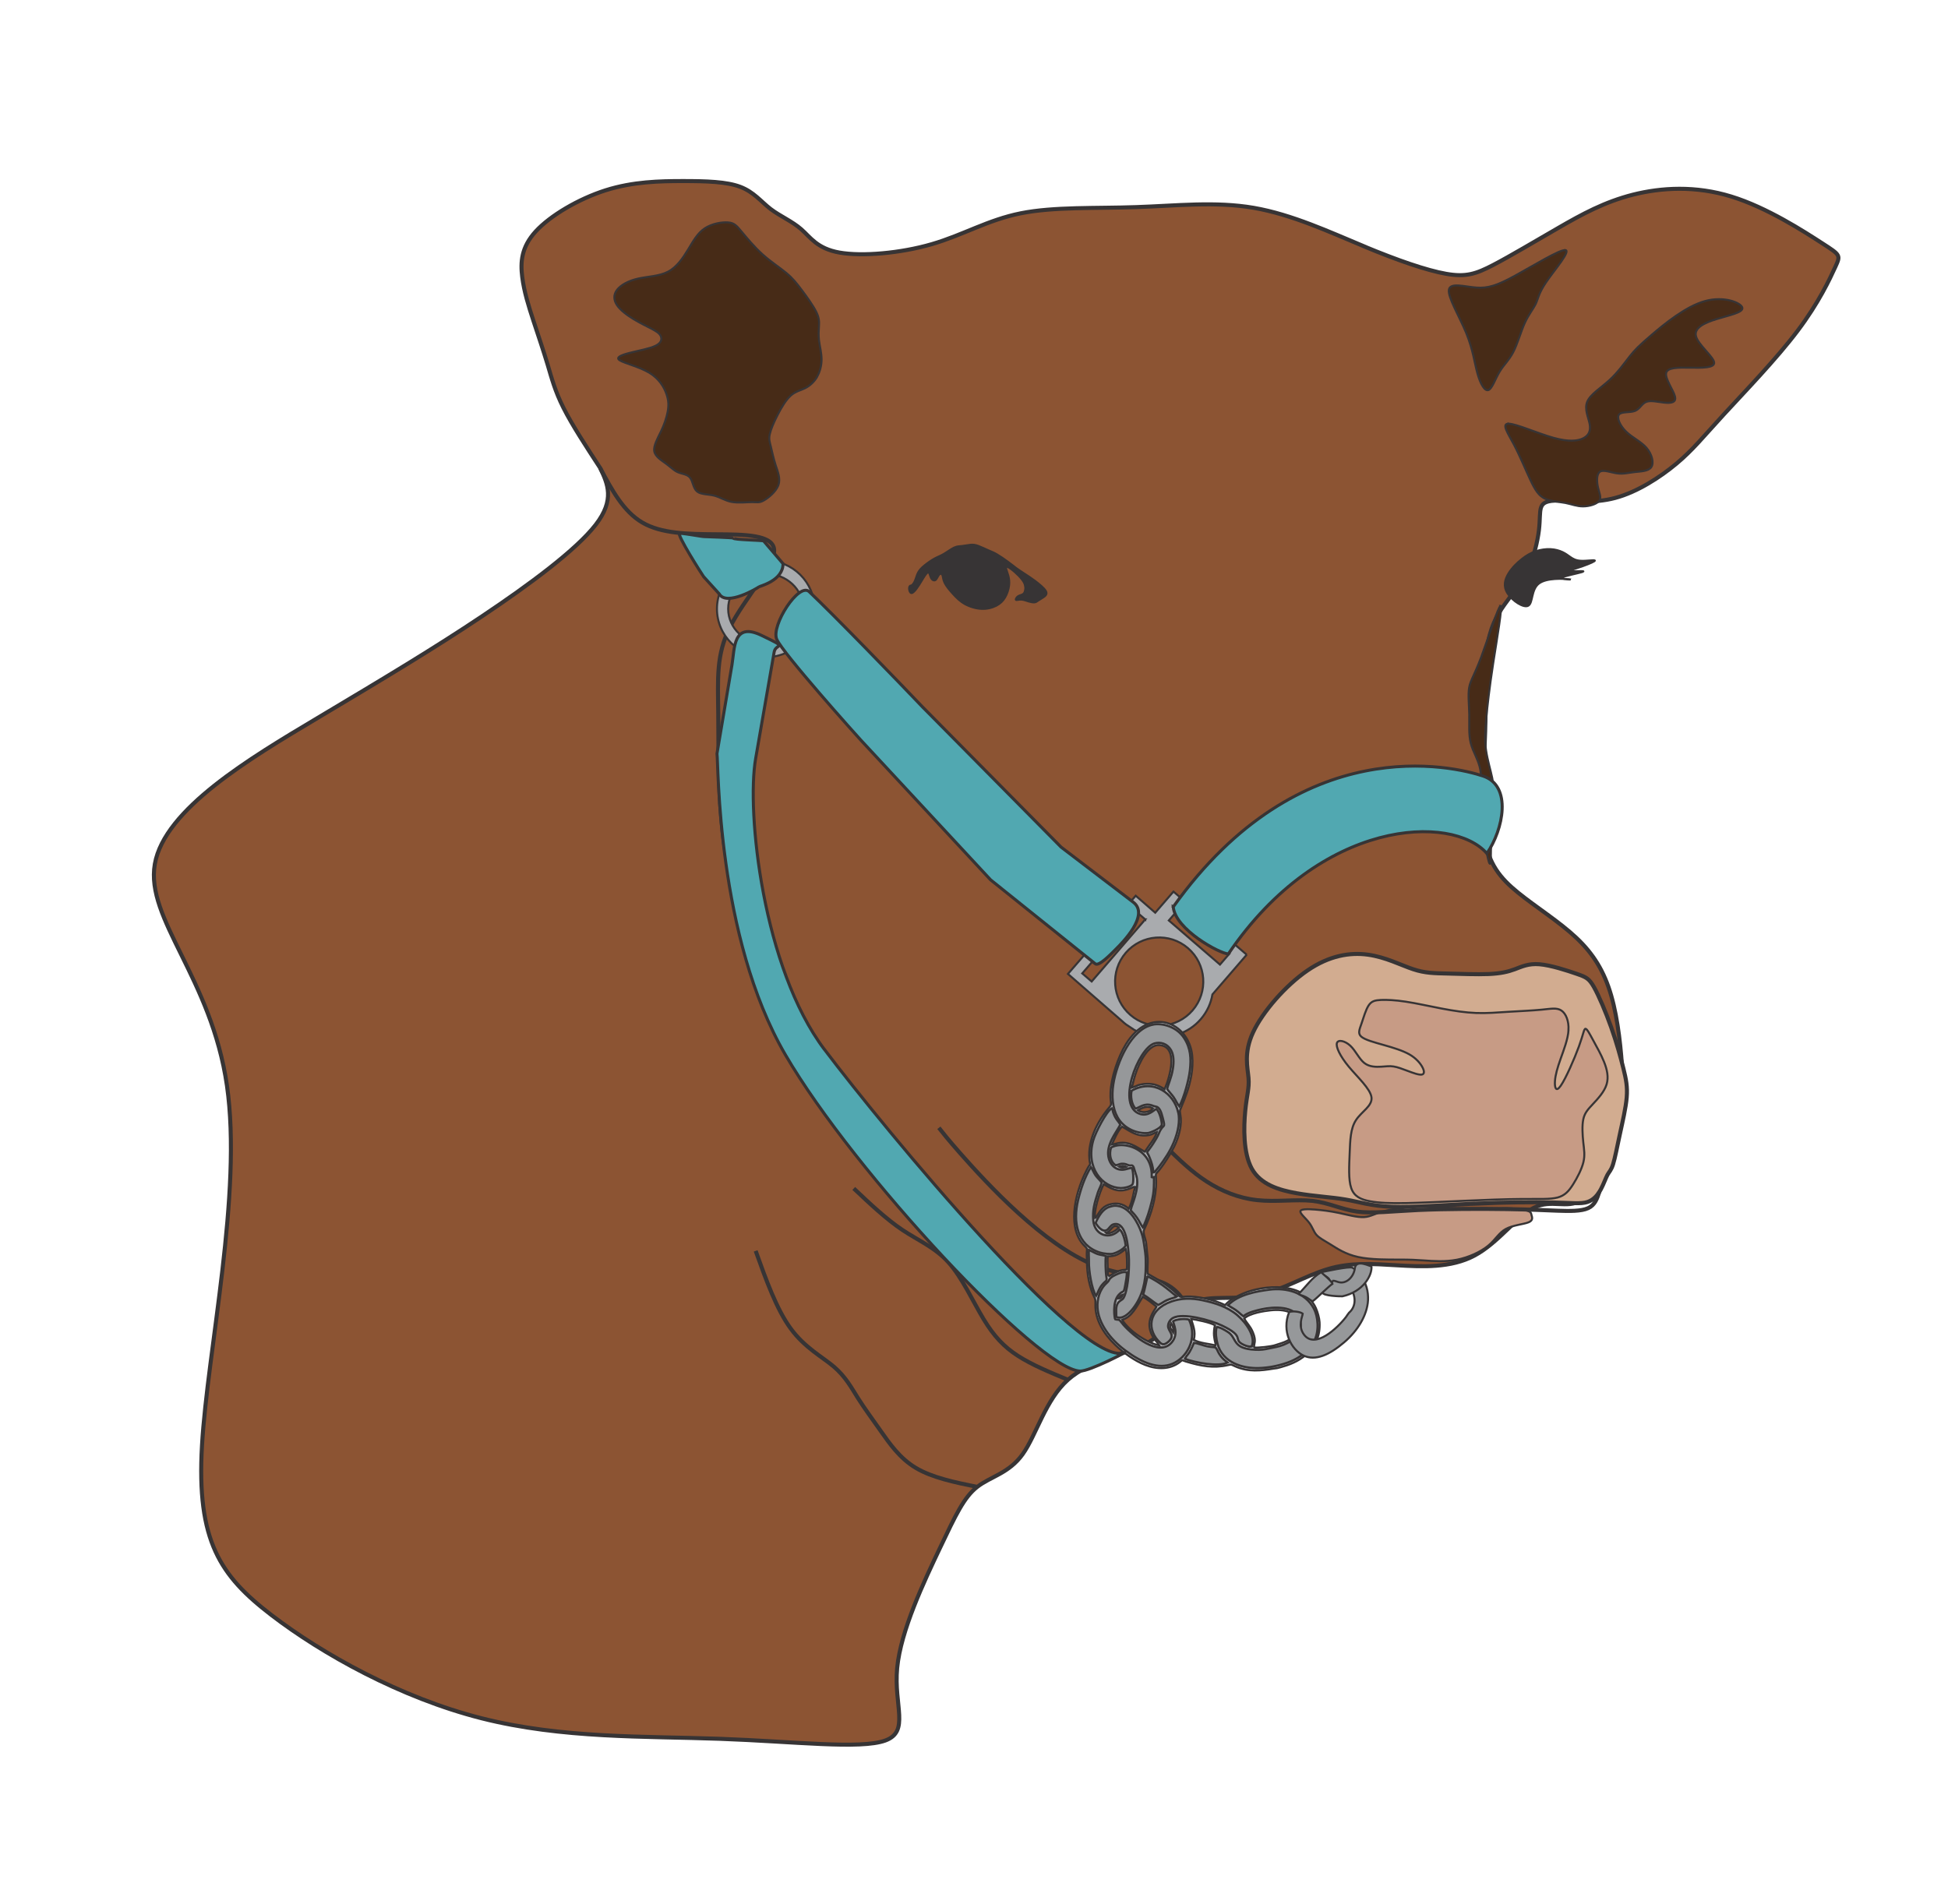 <?xml version="1.0" encoding="UTF-8"?>
<svg data-bbox="-163.75 11.6 6776.91 6526.8" viewBox="0 0 6700 6550" height="628.8" width="6.7in" xmlns="http://www.w3.org/2000/svg" shape-rendering="geometricPrecision" text-rendering="geometricPrecision" image-rendering="optimizeQuality" fill-rule="evenodd" clip-rule="evenodd" data-type="ugc">
    <g>
        <path fill="none" d="M6613.16 11.6v6526.8H-163.75V11.6h6776.91z"/>
        <path d="M4690.33 847.09c115.73 48.2 216.42 83.1 284.07 94.93 67.53 11.84 102.15.41 161.54-30.48 59.43-31.01 143.74-81.44 224.57-127.97 80.83-46.66 158.25-89.06 255.86-113.87 97.61-24.61 215.49-31.5 338.03 6.28 122.54 37.58 249.58 119.87 313.1 160.93 63.52 40.98 63.52 40.98 44.79 81.76-18.73 40.78-56.22 122.22-129.63 219.5-73.29 97.2-182.74 210.26-254.4 288.29-71.67 78.03-105.84 121.28-162.06 168.35-56.3 47.06-134.78 97.81-210.54 118.08-75.76 20.27-148.89 10.18-192.43 9.16-43.45-.81-57.56 7.7-62.99 23.88-5.55 16.26-2.67 40.37-7.3 78.76-4.74 38.51-17.19 91.65-38.83 136.32-21.72 44.79-52.7 81.03-79.77 119.34-27.08 38.31-50.02 78.68-58.9 147.75-8.76 69.19-3.41 167.29-7.3 287.97-3.81 120.88-16.98 264.5-2.88 360.69 14.11 96.28 55.49 144.88 116.26 194.17 60.76 49.33 140.94 99.35 199.84 154.85 58.9 55.29 96.48 116.13 120.35 199.31 24 83.3 34.37 189.14 39.12 273.78 4.74 84.52 3.69 147.75-20.39 226.84-24.08 78.76-71.34 173.49-121.48 203.65-50.15 30.08-103.17-4.33-161.94 24.73-58.9 29.02-123.56 121.41-205.31 165.06-81.76 43.74-180.39 38.59-266.56 33.56-86.18-5.15-159.59-10.3-237.74 12.85-78.24 23.15-161.05 74.63-243.42 91.2-82.37 16.26-164.13-2.15-218.29 23.15-54.15 25.13-80.42 94.41-155.57 137.46-75.28 42.93-199.11 59.91-276.78 129.03-77.63 69.07-108.84 190.35-155.98 256.27-47.27 65.91-110.38 76.61-156.11 112.24-45.72 35.63-74.02 96.27-128.5 210.74-54.36 114.72-134.86 283.47-147.02 412.57-12.04 129.11 44.26 218.49-40.98 249.37-85.24 30.89-311.96 3.28-568.56-5.96-256.47-9.28-542.81-.32-820.41-70.74-277.59-70.53-546.63-220.35-722.27-355.01-175.64-134.78-257.93-254.12-238.76-583.19 19.05-328.87 139.4-867.43 85.85-1238.09-53.63-370.66-281.2-573.5-248.04-762.32 33.16-188.73 327-363.65 558.87-501.91 231.87-138.27 401.75-240.09 566.41-350.27 164.62-110.06 324-228.46 390.93-314.84 66.8-86.38 41.19-140.94 15.44-195.3-48.28-74.02-96.6-147.96-126.11-206.65-29.55-58.57-40.46-101.83-54.69-149.29-14.31-47.47-31.82-99.28-48.6-150.02-16.66-50.87-32.43-100.81-38.71-151.44-6.36-50.75-3.28-102.15 46.46-156.51 49.74-54.15 146.41-111.51 240.5-141.47 94.13-29.76 185.74-31.7 266.16-31.7 80.42 0 149.62 2.07 196.64 19.78 46.94 17.71 71.87 51.15 104.7 76.41 32.83 25.01 73.74 41.79 105.31 69.6 31.7 27.69 54.28 66.52 131.58 80.22 77.43 13.7 209.53 2.56 317.64-29.02 108.11-31.5 192.14-83.38 306-106.16 113.99-22.74 257.81-16.38 396.52-21.2 138.67-4.54 272.24-20.27 404.34 2.47 132.11 22.86 262.87 83.91 378.48 131.98l-.12.12z" fill="#8c5433"/>
        <path d="M4690.33 847.09c115.73 48.2 216.42 83.1 284.07 94.93 67.53 11.84 102.15.41 161.54-30.48 59.43-31.01 143.74-81.44 224.57-127.97 80.83-46.66 158.25-89.06 255.86-113.87 97.61-24.61 215.49-31.5 338.03 6.28 122.54 37.58 249.58 119.87 313.1 160.93 63.52 40.98 63.52 40.98 44.79 81.76-18.73 40.78-56.22 122.22-129.63 219.5-73.29 97.2-182.74 210.26-254.4 288.29-71.67 78.03-105.84 121.28-162.06 168.35-56.3 47.06-134.78 97.81-210.54 118.08-75.76 20.27-148.89 10.18-192.43 9.16-43.45-.81-57.56 7.7-62.99 23.88-5.55 16.26-2.67 40.37-7.3 78.76-4.74 38.51-17.19 91.65-38.83 136.32-21.72 44.79-52.7 81.03-79.77 119.34-27.08 38.31-50.02 78.68-58.9 147.75-8.76 69.19-3.41 167.29-7.3 287.97-3.81 120.88-16.98 264.5-2.88 360.69 14.11 96.28 55.49 144.88 116.26 194.17 60.76 49.33 140.94 99.35 199.84 154.85 58.9 55.29 96.48 116.13 120.35 199.31 24 83.3 34.37 189.14 39.12 273.78 4.74 84.52 3.69 147.75-20.39 226.84-24.08 78.76-71.34 173.49-121.48 203.65-50.15 30.08-103.17-4.33-161.94 24.73-58.9 29.02-123.56 121.41-205.31 165.06-81.76 43.74-180.39 38.59-266.56 33.56-86.18-5.15-159.59-10.3-237.74 12.85-78.24 23.15-161.05 74.63-243.42 91.2-82.37 16.26-164.13-2.15-218.29 23.15-54.15 25.13-80.42 94.41-155.57 137.46-75.28 42.93-199.11 59.91-276.78 129.03-77.63 69.07-108.84 190.35-155.98 256.27-47.27 65.91-110.38 76.61-156.11 112.24-45.72 35.63-74.02 96.27-128.5 210.74-54.36 114.72-134.86 283.47-147.02 412.57-12.04 129.11 44.26 218.49-40.98 249.37-85.24 30.89-311.96 3.28-568.56-5.96-256.47-9.28-542.81-.32-820.41-70.74-277.59-70.53-546.63-220.35-722.27-355.01-175.64-134.78-257.93-254.12-238.76-583.19 19.05-328.87 139.4-867.43 85.85-1238.09-53.63-370.66-281.2-573.5-248.04-762.32 33.16-188.73 327-363.65 558.87-501.91 231.87-138.27 401.75-240.09 566.41-350.27 164.62-110.06 324-228.46 390.93-314.84 66.8-86.38 41.19-140.94 15.44-195.3-48.28-74.02-96.6-147.96-126.11-206.65-29.55-58.57-40.46-101.83-54.69-149.29-14.31-47.47-31.82-99.28-48.6-150.02-16.66-50.87-32.43-100.81-38.71-151.44-6.36-50.75-3.28-102.15 46.46-156.51 49.74-54.15 146.41-111.51 240.5-141.47 94.13-29.76 185.74-31.7 266.16-31.7 80.42 0 149.62 2.07 196.64 19.78 46.94 17.71 71.87 51.15 104.7 76.41 32.83 25.01 73.74 41.79 105.31 69.6 31.7 27.69 54.28 66.52 131.58 80.22 77.43 13.7 209.53 2.56 317.64-29.02 108.11-31.5 192.14-83.38 306-106.16 113.99-22.74 257.81-16.38 396.52-21.2 138.67-4.54 272.24-20.27 404.34 2.47 132.11 22.86 262.87 83.91 378.48 131.98l-.12.12z" fill="none" stroke-width="13.89" stroke="#373435" stroke-miterlimit="2.613"/>
        <path d="M5333.23 1889.15c16.26.81 30.08 5.03 40.66 9.97 10.62 5.03 18 10.62 26.67 16.78 8.63 5.96 18.52 12.44 36.85 13.3 18.24 1.01 44.87-3.41 47.67-1.14 2.88 2.27-18.12 11.31-41.19 19.46-23.07 8.03-48.4 15.12-41.8 16.98 6.49 2.07 44.87-1.13 43.86 1.34-1.14 2.56-41.71 10.7-61.17 16.26-19.46 5.56-17.8 8.43-5.35 9.97 12.57 1.74 35.91 2.15 17.71.61-18.32-1.74-78.15-5.76-104.62 15.12-26.55 20.8-19.66 66.19-35.91 75.76-16.06 9.48-55.29-16.98-71.34-42-16.18-24.93-9.37-48.4 3-68.67 12.37-20.19 30.16-37.37 46.33-49.94 16.17-12.77 30.69-21 47.26-26.47 16.58-5.56 35.22-8.15 51.48-7.42l-.12.08z" fill="#373435"/>
        <path d="M5333.23 1889.15c16.26.81 30.08 5.03 40.66 9.97 10.62 5.03 18 10.62 26.67 16.78 8.63 5.96 18.52 12.44 36.85 13.3 18.24 1.01 44.87-3.41 47.67-1.14 2.88 2.27-18.12 11.31-41.19 19.46-23.07 8.03-48.4 15.12-41.8 16.98 6.49 2.07 44.87-1.13 43.86 1.34-1.14 2.56-41.71 10.7-61.17 16.26-19.46 5.56-17.8 8.43-5.35 9.97 12.57 1.74 35.91 2.15 17.71.61-18.32-1.74-78.15-5.76-104.62 15.12-26.55 20.8-19.66 66.19-35.91 75.76-16.06 9.48-55.29-16.98-71.34-42-16.18-24.93-9.37-48.4 3-68.67 12.37-20.19 30.16-37.37 46.33-49.94 16.17-12.77 30.69-21 47.26-26.47 16.58-5.56 35.22-8.15 51.48-7.42l-.12.08z" fill="none" stroke-width="6.94" stroke="#373435" stroke-miterlimit="2.613"/>
        <path d="M5072.02 4140.59c-103.57 4.83-211.48 13.58-284.48 10.91-73.09-2.68-111.19-16.78-159.79-25.01-48.6-8.43-107.5-11.02-168.35-21.72-60.76-10.91-123.23-29.76-153.63-83.91-30.28-54.16-28.21-143.74-22.86-199.24 5.35-55.49 14.23-77.02 11.31-112.93-2.88-35.71-17.31-86.06 15.44-156.91 32.63-70.94 112.33-162.14 187.4-213.34 75.15-51.36 145.69-62.59 207.14-54.36 61.45 8.35 113.87 36.04 155.66 49.94 41.71 13.91 73.01 13.91 117.39 15.04 44.39 1.14 101.95 3.41 143.01 1.74 41.18-1.87 65.99-7.7 89.67-16.46 23.67-8.76 46.33-20.39 85.24-17.19 39.04 3.28 94.41 21.41 127.16 32.75 32.75 11.31 42.93 15.65 59.83 45.52 16.98 30.08 40.66 85.65 59.43 138.67 18.73 52.82 32.55 103.08 41.91 141.15 9.49 37.98 14.51 63.93 11.43 100.29-3.08 36.44-14.23 83.3-23.47 126.23-9.37 43.05-16.66 82.04-23.47 103.57-6.81 21.32-13.09 25.01-19.26 36.36-6.16 11.31-12.36 30.16-22.33 48.89-10.09 18.73-24 37.17-46.74 44.47-22.74 7.21-54.36 3.08-119.74 1.46-65.38-1.54-164.54-.61-268.02 4.34l.12-.24z" fill="#d2ac90"/>
        <path d="M5072.02 4140.59c-103.57 4.83-211.48 13.58-284.48 10.91-73.09-2.68-111.19-16.78-159.79-25.01-48.6-8.43-107.5-11.02-168.35-21.72-60.76-10.91-123.23-29.76-153.63-83.91-30.28-54.16-28.21-143.74-22.86-199.24 5.35-55.49 14.23-77.02 11.31-112.93-2.88-35.71-17.31-86.06 15.44-156.91 32.63-70.94 112.33-162.14 187.4-213.34 75.15-51.36 145.69-62.59 207.14-54.36 61.45 8.35 113.87 36.04 155.66 49.94 41.71 13.91 73.01 13.91 117.39 15.04 44.39 1.14 101.95 3.41 143.01 1.74 41.18-1.87 65.99-7.7 89.67-16.46 23.67-8.76 46.33-20.39 85.24-17.19 39.04 3.28 94.41 21.41 127.16 32.75 32.75 11.31 42.93 15.65 59.83 45.52 16.98 30.08 40.66 85.65 59.43 138.67 18.73 52.82 32.55 103.08 41.91 141.15 9.49 37.98 14.51 63.93 11.43 100.29-3.08 36.44-14.23 83.3-23.47 126.23-9.37 43.05-16.66 82.04-23.47 103.57-6.81 21.32-13.09 25.01-19.26 36.36-6.16 11.31-12.36 30.16-22.33 48.89-10.09 18.73-24 37.17-46.74 44.47-22.74 7.21-54.36 3.08-119.74 1.46-65.38-1.54-164.54-.61-268.02 4.34l.12-.24z" fill="none" stroke-width="13.89" stroke="#373435" stroke-miterlimit="2.613"/>
        <path d="M5394.81 3543.82c-1.94 31.21-16.38 67.94-27.2 98.62-10.82 30.57-18 55.09-19.46 76.61-1.46 21.61 3 40.37 19.98 15.85 16.98-24.4 46.74-91.94 62.39-134.98 15.65-42.93 17.19-61.37 22.86-60.85 5.67.41 15.32 19.78 27.28 41.59 11.96 22.05 25.94 46.46 36.24 72.07 10.3 25.74 16.66 52.49 8.76 77.95-7.82 25.42-30.08 49.33-46.94 67.33-16.78 18-28.3 30.08-33.04 52.09-4.74 22.05-2.8 54.16-.12 79.49 2.8 25.42 6.28 44.26.41 68.46-5.88 24.2-21.2 53.75-35.51 76.41-14.43 22.66-27.89 38.31-53.34 45.12-25.42 6.69-62.79 4.54-119.87 4.94-57.04.32-133.65 3.2-206.13 6.48-72.48 3.08-140.94 6.69-194.89 7.7-53.95 1.01-93.28-.41-124.49-6.37-31.29-5.88-54.36-16.17-64.33-45.2-10.09-29.02-7.09-76.81-5.35-120.67 1.87-43.74 2.47-83.83 21.73-113.26 19.05-29.43 56.83-48.48 53.35-78.03-3.61-29.55-48.4-69.8-78.36-105.96-29.95-36.16-44.99-68.26-40.57-81.23 4.42-12.97 28.3-7.3 46.33 9.69 18 16.98 30.16 45.2 47.8 59.1 17.59 13.98 40.66 13.7 57.96 12.77 17.39-1.02 28.94-3 42.93-.73 13.9 2.15 30.28 8.43 48.6 15.32 18.32 6.89 38.39 14.31 48.28 12.57 9.77-1.74 9.16-12.44 1.74-26.06-7.5-13.7-21.73-30.48-44.79-43.66-23.07-12.97-54.97-22.74-87.11-31.82-32.22-9.16-64.65-17.71-77.74-28.74-12.97-11.02-6.69-24.52.4-44.87 7.02-20.47 14.72-47.87 24.73-62.91 10.09-15.12 22.33-17.71 42.52-18.73 20.06-.73 48.07.32 84.84 5.88s82.57 15.85 124.69 23.87c42.12 8.03 80.63 13.7 117.68 15.12 37.05 1.46 72.68-1.74 111.8-4.13 39.24-2.47 81.96-4.14 113.66-7.3 31.62-3 52.21-7.62 67.86 3 15.56 10.5 26.15 36.24 24.2 67.54l.24-.08z" fill="#c79b85"/>
        <path d="M5394.81 3543.82c-1.94 31.21-16.38 67.94-27.2 98.62-10.82 30.57-18 55.09-19.46 76.61-1.46 21.61 3 40.37 19.98 15.85 16.98-24.4 46.74-91.94 62.39-134.98 15.65-42.93 17.19-61.37 22.86-60.85 5.67.41 15.32 19.78 27.28 41.59 11.96 22.05 25.94 46.46 36.24 72.07 10.3 25.74 16.66 52.49 8.76 77.95-7.82 25.42-30.08 49.33-46.94 67.33-16.78 18-28.3 30.08-33.04 52.09-4.74 22.05-2.8 54.16-.12 79.49 2.8 25.42 6.28 44.26.41 68.46-5.88 24.2-21.2 53.75-35.51 76.41-14.43 22.66-27.89 38.31-53.34 45.12-25.42 6.69-62.79 4.54-119.87 4.94-57.04.32-133.65 3.2-206.13 6.48-72.48 3.08-140.94 6.69-194.89 7.7-53.95 1.01-93.28-.41-124.49-6.37-31.29-5.88-54.36-16.17-64.33-45.2-10.09-29.02-7.09-76.81-5.35-120.67 1.87-43.74 2.47-83.83 21.73-113.26 19.05-29.43 56.83-48.48 53.35-78.03-3.61-29.55-48.4-69.8-78.36-105.96-29.95-36.16-44.99-68.26-40.57-81.23 4.42-12.97 28.3-7.3 46.33 9.69 18 16.98 30.16 45.2 47.8 59.1 17.59 13.98 40.66 13.7 57.96 12.77 17.39-1.02 28.94-3 42.93-.73 13.9 2.15 30.28 8.43 48.6 15.32 18.32 6.89 38.39 14.31 48.28 12.57 9.77-1.74 9.16-12.44 1.74-26.06-7.5-13.7-21.73-30.48-44.79-43.66-23.07-12.97-54.97-22.74-87.11-31.82-32.22-9.16-64.65-17.71-77.74-28.74-12.97-11.02-6.69-24.52.4-44.87 7.02-20.47 14.72-47.87 24.73-62.91 10.09-15.12 22.33-17.71 42.52-18.73 20.06-.73 48.07.32 84.84 5.88s82.57 15.85 124.69 23.87c42.12 8.03 80.63 13.7 117.68 15.12 37.05 1.46 72.68-1.74 111.8-4.13 39.24-2.47 81.96-4.14 113.66-7.3 31.62-3 52.21-7.62 67.86 3 15.56 10.5 26.15 36.24 24.2 67.54l.24-.08z" fill="none" stroke-width="6.94" stroke="#373435" stroke-miterlimit="2.613"/>
        <path d="M5267.65 4179.91c-2.07-7.3-1.94-11.11-16.05-15.32-14.23-4.02-43.05-8.43-72.28-8.23-29.23.12-59.1 4.83-102.64 4.02-43.45-.93-100.81-7.62-158.57-8.23-57.64-.73-115.73 4.42-152.09 12.85-36.24 8.55-50.55 20.59-74.22 21.93-23.8 1.46-56.83-8.03-87.11-14.43-30.28-6.28-57.76-9.69-82.89-11.63-25.13-1.86-48-1.94-49.33 5.96-1.33 8.03 18.85 24.28 30.48 39.64 11.63 15.32 14.72 29.76 24.52 41.06 9.77 11.31 26.15 19.46 48.81 33.44 22.54 13.98 51.28 33.76 95.14 43.25 43.86 9.57 102.96 8.76 141.55 8.83 38.59 0 56.83 1.02 86.5 3.08 29.67 2.07 70.85 5.15 111.72-2.68 40.86-8.02 81.56-27.08 107.3-48.2 25.74-21.2 36.44-44.47 60.64-57.56 24.2-13.18 61.78-16.06 78.35-22.86 16.58-6.69 12.16-17.59 10.09-24.73l.08-.2z" fill="#c79b85"/>
        <path d="M5267.65 4179.91c-2.07-7.3-1.94-11.11-16.05-15.32-14.23-4.02-43.05-8.43-72.28-8.23-29.23.12-59.1 4.83-102.64 4.02-43.45-.93-100.81-7.62-158.57-8.23-57.64-.73-115.73 4.42-152.09 12.85-36.24 8.55-50.55 20.59-74.22 21.93-23.8 1.46-56.83-8.03-87.11-14.43-30.28-6.28-57.76-9.69-82.89-11.63-25.13-1.86-48-1.94-49.33 5.96-1.33 8.03 18.85 24.28 30.48 39.64 11.63 15.32 14.72 29.76 24.52 41.06 9.77 11.31 26.15 19.46 48.81 33.44 22.54 13.98 51.28 33.76 95.14 43.25 43.86 9.57 102.96 8.76 141.55 8.83 38.59 0 56.83 1.02 86.5 3.08 29.67 2.07 70.85 5.15 111.72-2.68 40.86-8.02 81.56-27.08 107.3-48.2 25.74-21.2 36.44-44.47 60.64-57.56 24.2-13.18 61.78-16.06 78.35-22.86 16.58-6.69 12.16-17.59 10.09-24.73l.08-.2z" fill="none" stroke-width="6.94" stroke="#373435" stroke-miterlimit="2.613"/>
        <path d="M4094.7 4511.25c-23.39-40.25-46.74-80.43-100.89-101.1-54.36-20.71-139.61-22.05-228.26-57.36-88.65-35.43-180.79-105.03-263.16-179.78-82.49-74.75-155.17-155.05-199.11-204.79-43.86-49.94-58.98-69.19-74.14-88.53" fill="none" stroke-width="13.89" stroke="#373435" stroke-miterlimit="2.613"/>
        <path d="M3361.12 5115.11c-77.54-15.85-155.05-31.82-211.19-65.39-56.02-33.44-90.72-84.52-120.88-127.24-30.16-42.93-55.9-77.63-78.44-113.38-22.66-35.92-42.2-72.89-82.25-107.3-40.05-34.17-100.69-65.59-148.97-131.7-48.28-65.91-84.31-166.48-120.35-266.97" fill="none" stroke-width="13.89" stroke="#373435" stroke-miterlimit="2.613"/>
        <path d="M3673.21 4746.6c-61.78-25.54-123.76-51.28-171.83-82.17-48.2-31.09-82.57-67.33-118.53-126.76-35.83-59.3-73.21-141.87-119.94-194.17-46.86-52.5-103.08-74.87-159.06-112.33-56.02-37.5-111.72-90.19-167.41-142.81" fill="none" stroke-width="13.89" stroke="#373435" stroke-miterlimit="2.613"/>
        <path d="M2064.14 1610.02c39.97 74.75 79.9 149.62 145.16 187.6 65.18 38.19 155.57 39.65 252.58 40.37 97 .61 200.57.41 200.77 55.9.12 55.61-103.16 166.89-151.56 262.67-48.4 95.67-42 175.85-40.66 302.2 1.34 126.23-2.47 298.59 23.07 464.06 25.41 165.34 80.22 323.72 134.86 482.17" fill="none" stroke-width="13.89" stroke="#373435" stroke-miterlimit="2.613"/>
        <path d="M5188.89 1457.52c-25.94-.32-2.68 32.43 18.73 73 21.32 40.58 40.86 88.98 56.83 122.42 15.85 33.44 28.21 52.21 48.4 62.1 20.19 9.89 48.28 10.91 70.94 15.12 22.66 4.42 39.85 12.04 61.17 11.83 21.32 0 46.94-7.62 55.41-19.13 8.56-11.43 0-26.67-4.42-47.06-4.42-20.47-4.94-45.93 7.5-53.35 12.44-7.42 37.78 3.2 58.69 5.96 21 3 37.5-1.86 59.19-4.33 21.72-2.47 48.6-2.68 58.37-17.39 9.69-14.84 2.07-44.47-16.78-66.2-18.85-21.61-49.01-35.22-70.01-55.7-21.12-20.39-33.04-47.79-24.61-58.57 8.43-11.02 37.26-5.88 54.69-12.44 17.51-6.89 23.8-25.42 39.24-31.3 15.44-6.08 40.25.41 62.3 2.67 22.05 2.27 41.59.2 36.56-20.91-4.94-21-34.3-60.76-30.57-80.63 3.81-19.78 40.58-19.38 81.64-18.73 41.06.61 86.38 1.54 83.5-18.32-2.88-19.78-54.04-60.24-62.18-89.06-8.15-28.82 26.87-46.33 69.72-59.51 42.72-13.3 93.39-22.66 89.46-39.44-3.93-16.78-62.3-41.19-128.37-22.86-66.2 18.24-140.01 78.96-183.79 116.46-43.86 37.37-57.56 51.36-75.48 74.02-17.92 22.74-39.97 54.36-69.2 81.15-29.22 26.87-65.71 48.89-76.49 74.34-10.82 25.62 4.14 54.68 8.23 77.22 4.13 22.66-2.47 38.59-21.41 48.48-18.93 9.89-50.26 13.5-103.37-1.34-53.14-14.83-128.09-48.2-153.91-48.48v-.04z" fill="#472b17"/>
        <path d="M5188.89 1457.52c-25.94-.32-2.68 32.43 18.73 73 21.32 40.58 40.86 88.98 56.83 122.42 15.85 33.44 28.21 52.21 48.4 62.1 20.19 9.89 48.28 10.91 70.94 15.12 22.66 4.42 39.85 12.04 61.17 11.83 21.32 0 46.94-7.62 55.41-19.13 8.56-11.43 0-26.67-4.42-47.06-4.42-20.47-4.94-45.93 7.5-53.35 12.44-7.42 37.78 3.2 58.69 5.96 21 3 37.5-1.86 59.19-4.33 21.72-2.47 48.6-2.68 58.37-17.39 9.69-14.84 2.07-44.47-16.78-66.2-18.85-21.61-49.01-35.22-70.01-55.7-21.12-20.39-33.04-47.79-24.61-58.57 8.43-11.02 37.26-5.88 54.69-12.44 17.51-6.89 23.8-25.42 39.24-31.3 15.44-6.08 40.25.41 62.3 2.67 22.05 2.27 41.59.2 36.56-20.91-4.94-21-34.3-60.76-30.57-80.63 3.81-19.78 40.58-19.38 81.64-18.73 41.06.61 86.38 1.54 83.5-18.32-2.88-19.78-54.04-60.24-62.18-89.06-8.15-28.82 26.87-46.33 69.72-59.51 42.72-13.3 93.39-22.66 89.46-39.44-3.93-16.78-62.3-41.19-128.37-22.86-66.2 18.24-140.01 78.96-183.79 116.46-43.86 37.37-57.56 51.36-75.48 74.02-17.92 22.74-39.97 54.36-69.2 81.15-29.22 26.87-65.71 48.89-76.49 74.34-10.82 25.62 4.14 54.68 8.23 77.22 4.13 22.66-2.47 38.59-21.41 48.48-18.93 9.89-50.26 13.5-103.37-1.34-53.14-14.83-128.09-48.2-153.91-48.48v-.04z" fill="none" stroke-width="6.94" stroke="#373435" stroke-miterlimit="2.613"/>
        <path d="M5384.19 860.26c18.93 3.2-36.44 66.93-64.45 107.7-28.01 40.78-28.82 58.17-37.17 76.29-8.35 18-24.28 36.36-37.98 66.32-13.58 29.95-24.93 71.75-39.72 100.37-14.84 28.74-33.24 44.39-47.8 68.87-14.51 24.52-25.21 57.76-37.98 62.1-12.77 4.21-27.4-20.92-37.37-56.63-10.09-35.71-15.32-82.17-38.51-139-23.27-56.96-64.25-124.16-59.83-149.7 4.42-25.94 54.48-10.17 94.61-7.3 40.17 2.88 70.53-6.89 132.31-40.58 61.78-33.76 154.85-91.33 173.9-88.33v-.12z" fill="#472b17"/>
        <path d="M5384.19 860.26c18.93 3.2-36.44 66.93-64.45 107.7-28.01 40.78-28.82 58.17-37.17 76.29-8.35 18-24.28 36.36-37.98 66.32-13.58 29.95-24.93 71.75-39.72 100.37-14.84 28.74-33.24 44.39-47.8 68.87-14.51 24.52-25.21 57.76-37.98 62.1-12.77 4.21-27.4-20.92-37.37-56.63-10.09-35.71-15.32-82.17-38.51-139-23.27-56.96-64.25-124.16-59.83-149.7 4.42-25.94 54.48-10.17 94.61-7.3 40.17 2.88 70.53-6.89 132.31-40.58 61.78-33.76 154.85-91.33 173.9-88.33v-.12z" fill="none" stroke-width="6.94" stroke="#373435" stroke-miterlimit="2.613"/>
        <path d="M2809.96 1296.71c10.18-17.59 15.97-39.32 15.77-61.45-.2-22.05-6.36-44.46-8.76-63.64-2.35-19.26-.93-35.63-.12-50.35.73-14.63.93-27.61-9.69-49.01-10.62-21.41-32.02-51.07-49.62-74.55-17.59-23.47-31.29-40.78-53.55-59.1-22.25-18.44-52.82-37.98-81.35-63.64-28.42-25.54-54.68-57.36-71.75-77.95-17.19-20.59-25.13-30.16-46.54-31.9-21.32-1.74-56.22 4.13-80.83 20.72-24.72 16.46-39.32 43.65-57.03 72.8-17.72 29.15-38.39 60.24-68.99 76.09-30.48 15.85-70.86 16.26-103.89 23.88-32.96 7.62-58.78 22.13-71.34 38.59-12.57 16.38-12.04 34.7-.33 52.29 11.63 17.59 34.5 34.5 56.95 48.2 22.34 13.58 44.27 24 60.85 32.63 16.66 8.76 28.09 15.57 32.83 25.86 4.74 10.17 2.8 23.47-18.12 33.44-20.79 10.09-60.64 16.98-89.99 24.61-29.35 7.62-48.4 15.77-32.43 25.54 15.97 9.97 66.93 22.05 100.89 42.32 33.97 20.47 50.95 49.33 59.18 73.09 8.35 23.8 8.03 42.32 4.02 62.59-3.93 20.47-11.43 42.64-22.74 66.31-11.31 23.8-26.27 49.21-23.07 68.06 3.2 18.85 24.73 31.21 40.66 43.05 16.05 11.83 26.55 23.27 40.86 29.43 14.23 5.96 32.22 6.69 41.71 18.85 9.57 12.24 10.62 36.04 23.8 47.06 13.17 11.03 38.51 9.36 59.3 14.51 20.72 5.27 36.85 17.31 59.71 21.52 22.74 4.34 52.29.81 70.2.73 18 0 24.28 3.4 40.58-5.76 16.26-8.96 42.32-30.57 50.26-53.02 7.82-22.54-2.47-46.21-9.97-69.6-7.5-23.59-12.24-46.94-16.26-63.11-4.01-16.17-7.21-24.93-3.69-41.59 3.61-16.78 13.91-41.19 27.08-66.8 12.97-25.42 28.74-51.89 45.2-66.6 16.38-14.63 33.57-17.59 49.62-25.54 15.97-8.15 30.69-21.32 40.98-38.71l-.41.16z" fill="#472b17"/>
        <path d="M2809.96 1296.71c10.18-17.59 15.97-39.32 15.77-61.45-.2-22.05-6.36-44.46-8.76-63.64-2.35-19.26-.93-35.63-.12-50.35.73-14.63.93-27.61-9.69-49.01-10.62-21.41-32.02-51.07-49.62-74.55-17.59-23.47-31.29-40.78-53.55-59.1-22.25-18.44-52.82-37.98-81.35-63.64-28.42-25.54-54.68-57.36-71.75-77.95-17.19-20.59-25.13-30.16-46.54-31.9-21.32-1.74-56.22 4.13-80.83 20.72-24.72 16.46-39.32 43.65-57.03 72.8-17.72 29.15-38.39 60.24-68.99 76.09-30.48 15.85-70.86 16.26-103.89 23.88-32.96 7.62-58.78 22.13-71.34 38.59-12.57 16.38-12.04 34.7-.33 52.29 11.63 17.59 34.5 34.5 56.95 48.2 22.34 13.58 44.27 24 60.85 32.63 16.66 8.76 28.09 15.57 32.83 25.86 4.74 10.17 2.8 23.47-18.12 33.44-20.79 10.09-60.64 16.98-89.99 24.61-29.35 7.62-48.4 15.77-32.43 25.54 15.97 9.97 66.93 22.05 100.89 42.32 33.97 20.47 50.95 49.33 59.18 73.09 8.35 23.8 8.03 42.32 4.02 62.59-3.93 20.47-11.43 42.64-22.74 66.31-11.31 23.8-26.27 49.21-23.07 68.06 3.2 18.85 24.73 31.21 40.66 43.05 16.05 11.83 26.55 23.27 40.86 29.43 14.23 5.96 32.22 6.69 41.71 18.85 9.57 12.24 10.62 36.04 23.8 47.06 13.17 11.03 38.51 9.36 59.3 14.51 20.72 5.27 36.85 17.31 59.71 21.52 22.74 4.34 52.29.81 70.2.73 18 0 24.28 3.4 40.58-5.76 16.26-8.96 42.32-30.57 50.26-53.02 7.82-22.54-2.47-46.21-9.97-69.6-7.5-23.59-12.24-46.94-16.26-63.11-4.01-16.17-7.21-24.93-3.69-41.59 3.61-16.78 13.91-41.19 27.08-66.8 12.97-25.42 28.74-51.89 45.2-66.6 16.38-14.63 33.57-17.59 49.62-25.54 15.97-8.15 30.69-21.32 40.98-38.71l-.41.16z" fill="none" stroke-width="6.94" stroke="#373435" stroke-miterlimit="2.613"/>
        <path d="M3526.19 2016.91c-1.22-8.76-5.15-16.05-11.43-23.87-6.28-8.03-14.72-16.66-24.2-25.01-9.37-8.35-19.78-16.05-25.13-17.92-5.47-1.74-5.88 2.47-4.42 8.43 1.46 5.88 4.82 13.5 7.22 22.74 2.47 9.48 3.93 20.47 2.27 33.56-1.66 12.97-6.36 28.01-13.58 40.17-7.09 12.16-16.58 21.32-30.16 28.54-13.5 6.89-31.09 11.76-50.55 10.91-19.46-.73-40.58-7.22-57.24-16.38-16.58-9.16-28.62-21.2-40.45-34.17-11.84-12.85-23.59-26.87-29.35-38.59-5.76-11.63-5.68-20.92-7.5-26.15-1.87-5.27-5.76-6.49-9.08-4.42-3.4 1.95-6.28 7.3-8.83 12.04-2.56 4.54-4.74 8.76-8.63 9.57-3.93.93-9.48-1.13-12.97-8.55-3.61-7.3-5.15-19.86-10.42-18.85-5.15 1.13-14.11 16.05-21.12 27.89-7.09 11.76-12.37 20.19-18.32 28.21-5.96 8.02-12.85 15.44-17.59 15.04-4.74-.33-7.42-8.43-7.82-14.23-.41-5.76 1.46-9.16 3.2-10.42 1.94-1.34 3.81-.33 7.01-2.88 3.2-2.56 7.42-8.56 10.62-16.58 3.28-8.02 5.56-17.71 9.97-26.14 4.54-8.56 11.23-15.77 21.41-24.2 10.17-8.23 23.79-18 35.31-24.2 11.43-6.28 20.59-9.16 31.9-15.85 11.31-6.61 24.81-16.9 35.43-21.73 10.5-4.94 18-4.54 27.41-5.55 9.28-1.02 20.39-3.28 29.35-4.22 9.08-.73 16.05.32 26.35 4.01 10.3 3.81 24 10.5 34.37 15.04 10.42 4.54 17.59 7.02 28.74 13.38 11.11 6.48 26.15 16.78 37.7 25.33 11.63 8.43 19.86 15.12 28.94 22.05 9.16 6.61 19.13 13.3 29.35 19.86 10.17 6.69 20.71 13.3 35.02 23.88 14.23 10.7 32.43 25.33 38.11 35.63 5.76 10.09-.93 16.05-7.82 20.92-7.02 4.82-14.23 8.83-19.06 12.04-4.82 3.2-7.3 5.47-12.04 5.88-4.54.61-11.43-.61-19.78-3-8.23-2.56-17.8-6.28-26.35-6.61-8.56-.32-16.06 2.68-17.8.93-1.74-2.07 2.15-9.08 8.15-12.77 5.96-3.61 13.98-3.69 18.73-9.08 4.82-5.27 6.28-15.77 5.15-24.61l-.04-.08z" fill="#373435"/>
        <path d="M3526.19 2016.91c-1.22-8.76-5.15-16.05-11.43-23.87-6.28-8.03-14.72-16.66-24.2-25.01-9.37-8.35-19.78-16.05-25.13-17.92-5.47-1.74-5.88 2.47-4.42 8.43 1.46 5.88 4.82 13.5 7.22 22.74 2.47 9.48 3.93 20.47 2.27 33.56-1.66 12.97-6.36 28.01-13.58 40.17-7.09 12.16-16.58 21.32-30.16 28.54-13.5 6.89-31.09 11.76-50.55 10.91-19.46-.73-40.58-7.22-57.24-16.38-16.58-9.16-28.62-21.2-40.45-34.17-11.84-12.85-23.59-26.87-29.35-38.59-5.76-11.63-5.68-20.92-7.5-26.15-1.87-5.27-5.76-6.49-9.08-4.42-3.4 1.95-6.28 7.3-8.83 12.04-2.56 4.54-4.74 8.76-8.63 9.57-3.93.93-9.48-1.13-12.97-8.55-3.61-7.3-5.15-19.86-10.42-18.85-5.15 1.13-14.11 16.05-21.12 27.89-7.09 11.76-12.37 20.19-18.32 28.21-5.96 8.02-12.85 15.44-17.59 15.04-4.74-.33-7.42-8.43-7.82-14.23-.41-5.76 1.46-9.16 3.2-10.42 1.94-1.34 3.81-.33 7.01-2.88 3.2-2.56 7.42-8.56 10.62-16.58 3.28-8.02 5.56-17.71 9.97-26.14 4.54-8.56 11.23-15.77 21.41-24.2 10.17-8.23 23.79-18 35.31-24.2 11.43-6.28 20.59-9.16 31.9-15.85 11.31-6.61 24.81-16.9 35.43-21.73 10.5-4.94 18-4.54 27.41-5.55 9.28-1.02 20.39-3.28 29.35-4.22 9.08-.73 16.05.32 26.35 4.01 10.3 3.81 24 10.5 34.37 15.04 10.42 4.54 17.59 7.02 28.74 13.38 11.11 6.48 26.15 16.78 37.7 25.33 11.63 8.43 19.86 15.12 28.94 22.05 9.16 6.61 19.13 13.3 29.35 19.86 10.17 6.69 20.71 13.3 35.02 23.88 14.23 10.7 32.43 25.33 38.11 35.63 5.76 10.09-.93 16.05-7.82 20.92-7.02 4.82-14.23 8.83-19.06 12.04-4.82 3.2-7.3 5.47-12.04 5.88-4.54.61-11.43-.61-19.78-3-8.23-2.56-17.8-6.28-26.35-6.61-8.56-.32-16.06 2.68-17.8.93-1.74-2.07 2.15-9.08 8.15-12.77 5.96-3.61 13.98-3.69 18.73-9.08 4.82-5.27 6.28-15.77 5.15-24.61l-.04-.08z" fill="none" stroke-width="6.94" stroke="#373435" stroke-miterlimit="2.613"/>
        <path d="M5500.57 4100.54c-7.3 22.33-14.63 44.79-38.31 55.61-23.59 10.91-63.44 10.3-106.17 8.76-42.72-1.54-88.24-4.13-173.37-5.56-85.04-1.33-209.53-1.13-303.61 3.08-94.13 4.34-157.85 12.77-211.68 5.47-53.75-7.3-97.49-30.56-153.71-36.85-56.22-6.08-125.09 4.54-189.26-2.47-64.04-6.69-123.43-31.3-174.5-64.25-50.96-33.04-93.68-74.54-136.32-115.93" fill="none" stroke-width="13.89" stroke="#373435" stroke-miterlimit="2.613"/>
        <path d="M5161.08 2084.45c-7.7.32-42.72 112.12-66.6 176.05-24 63.72-36.97 79.77-41.39 104.7-4.42 24.93-.32 58.78.32 93.07.53 34.17-2.47 68.67 5.27 98.83 7.7 30.28 26.35 56.3 32.63 90.07 6.28 33.77.33 75.36.33 113.66-.12 38.31 5.76 73.54 10.3 101.95 4.42 28.62 7.62 50.47 12.04 73.21 4.42 22.74 10.09 46.01 12.44 30.48 2.35-15.85 1.33-70.61 2.35-117.19 1.01-46.33 4.22-84.31 6.08-109.85 1.94-25.42 2.68-38.31-2.47-63.11-5.03-24.61-16.05-61.05-21-94-4.94-32.83-3.93-62.18.2-107.5 4.02-45.6 11.03-107.18 24.2-193.56 13.3-86.38 32.83-197.49 25.13-197.08l.16.28z" fill="#472b17"/>
        <path d="M5161.08 2084.45c-7.7.32-42.72 112.12-66.6 176.05-24 63.72-36.97 79.77-41.39 104.7-4.42 24.93-.32 58.78.32 93.07.53 34.17-2.47 68.67 5.27 98.83 7.7 30.28 26.35 56.3 32.63 90.07 6.28 33.77.33 75.36.33 113.66-.12 38.31 5.76 73.54 10.3 101.95 4.42 28.62 7.62 50.47 12.04 73.21 4.42 22.74 10.09 46.01 12.44 30.48 2.35-15.85 1.33-70.61 2.35-117.19 1.01-46.33 4.22-84.31 6.08-109.85 1.94-25.42 2.68-38.31-2.47-63.11-5.03-24.61-16.05-61.05-21-94-4.94-32.83-3.93-62.18.2-107.5 4.02-45.6 11.03-107.18 24.2-193.56 13.3-86.38 32.83-197.49 25.13-197.08l.16.28z" fill="none" stroke-width="6.94" stroke="#373435" stroke-miterlimit="2.613"/>
        <path d="m4287.89 3284.27-251.85-217.15-62.71 72.68-67.13-58.5-233.12 269.04 185.86 161.86c2.35 2.15 4.74 4.34 7.22 6.48 1.94 1.74 4.01 3.41 6.08 4.95l28.62 19.13c36.36 19.86 76.9 27.48 115.53 22.86l35.43-7.7c29.67-9.57 56.83-27.08 78.23-52.09 21.52-24.93 34.7-54.16 39.97-84.93l117.8-136.52.08-.12zm-348.97-121.41-32.35-27.89-184.32 213.62 32.43 27.89L3939 3162.85h-.08zm147.06 98.87c-63.44-54.68-159.18-47.46-213.87 15.85-54.76 63.32-47.67 159.19 15.77 213.95 63.44 54.69 159.19 47.67 213.95-15.85 54.69-63.31 47.67-159.19-15.85-213.95zm144.63 16.46-175.96-151.77-34.58 40.05 175.96 151.85 34.58-40.17v.04z" fill="#a9abae"/>
        <path d="m4287.89 3284.27-251.85-217.15-62.71 72.68-67.13-58.5-233.12 269.04 185.86 161.86c2.35 2.15 4.74 4.34 7.22 6.48 1.94 1.74 4.01 3.41 6.08 4.95l28.62 19.13c36.36 19.86 76.9 27.48 115.53 22.86l35.43-7.7c29.67-9.57 56.83-27.08 78.23-52.09 21.52-24.93 34.7-54.16 39.97-84.93l117.8-136.52.08-.12zm-348.97-121.41-32.35-27.89-184.32 213.62 32.43 27.89L3939 3162.85h-.08zm147.06 98.87c-63.44-54.68-159.18-47.46-213.87 15.85-54.76 63.32-47.67 159.19 15.77 213.95 63.44 54.69 159.19 47.67 213.95-15.85 54.69-63.31 47.67-159.19-15.85-213.95zm144.63 16.46-175.96-151.77-34.58 40.05 175.96 151.85 34.58-40.17v.04z" fill="none" stroke-width="6.94" stroke="#373435" stroke-miterlimit="2.613"/>
        <path d="M2633.71 1928.39c92.67 0 167.82 74.34 167.82 166.2 0 91.85-75.15 166.28-167.82 166.28-92.67 0-167.82-74.54-167.82-166.28 0-91.85 75.15-166.2 167.82-166.2zm0 45.28c71.34 0 129.23 54.04 129.23 120.88 0 66.8-57.85 120.96-129.23 120.96-71.34 0-129.23-54.16-129.23-120.96 0-66.72 57.76-120.88 129.23-120.88z" fill="#a9abae"/>
        <path d="M2633.71 1928.39c92.67 0 167.82 74.34 167.82 166.2 0 91.85-75.15 166.28-167.82 166.28-92.67 0-167.82-74.54-167.82-166.28 0-91.85 75.15-166.2 167.82-166.2zm0 45.28c71.34 0 129.23 54.04 129.23 120.88 0 66.8-57.85 120.96-129.23 120.96-71.34 0-129.23-54.16-129.23-120.96 0-66.72 57.76-120.88 129.23-120.88z" fill="none" stroke-width="6.94" stroke="#373435" stroke-miterlimit="2.613"/>
        <path d="m3175.67 2434.72 473.94 479.5 248.32 189.54c58.09 44.27-40.66 142.08-58.09 159.59-17.39 17.39-61.04 63.24-73.08 51.89L3407 3026.63l-445.94-480.23c-11.23-12.04-269.44-299.72-289.63-347.39-20.06-47.34 76.29-197.08 111.72-163.6 83.91 79.09 304.95 307.43 392.39 399.28l.12.04z" fill="#51a8b1"/>
        <path d="m3175.67 2434.72 473.94 479.5 248.32 189.54c58.09 44.27-40.66 142.08-58.09 159.59-17.39 17.39-61.04 63.24-73.08 51.89L3407 3026.63l-445.94-480.23c-11.23-12.04-269.44-299.72-289.63-347.39-20.06-47.34 76.29-197.08 111.72-163.6 83.91 79.09 304.95 307.43 392.39 399.28l.12.04z" fill="none" stroke="#373435" stroke-width="10.42" stroke-miterlimit="2.613"/>
        <path d="M4035.31 3119.73c437.06-612.3 965.77-483.51 1065.97-449.95 100.08 33.57 69.6 183.59 12.77 266.24-117.59-135.8-570.91-123.35-889.28 345.53-30.07-1.13-182.33-83.7-189.54-161.86l.08.04z" fill="#51a8b1"/>
        <path d="M4035.31 3119.73c437.06-612.3 965.77-483.51 1065.97-449.95 100.08 33.57 69.6 183.59 12.77 266.24-117.59-135.8-570.91-123.35-889.28 345.53-30.07-1.13-182.33-83.7-189.54-161.86l.08.04z" fill="none" stroke="#373435" stroke-width="10.42" stroke-miterlimit="2.613"/>
        <path d="m3892.71 3741.31 13.3-4.42c5.02-2.07 7.82-3.93 12.77-5.02l13.17-2.56c3.41-.61 9.77-.81 13.58-.81 21.81-.61 38.11 4.54 60.12 18.44 20.27-47.79 47.06-146.82-18.12-151.77-38.91-3-69.6 61.17-82.57 100.81-5.27 15.85-7.94 30.89-12.36 45.32h.12zm21 78.23c15.65 11.23 41.91 6.61 52.09-6.69-19.25-10.7-37.37-2.27-52.09 6.69zm-64.98 193.88c7.22 5.03 20.07 2.88 25.21.73-10.7-5.27-17.71-3.61-25.21-.73zm4.02-144.15c-5.27-12.04-15.24-16.9-23.67-40.86-2.56-7.42-1.34-9.28-5.03-15.44-17.92 9.69-55.29 81.24-63.72 110.67-26.35 93.39 30.89 161.33 94.73 163.2 8.35.2 39.32-4.42 41.39-16.26 2.47-14.83 1.01-43.86-3.81-52.5-4.13-.4-17.59 3.93-21.61 4.83-29.67 7.3-52.94-12.97-58.7-41.91-8.76-43.33 25.74-83.71 40.37-111.72h.04zm84.64 93.07c11.43-18.12 36.85-47.87 41.91-68.06-10.42 3.41-16.98 8.76-26.87 10.42-40.98 7.7-65.18-13.37-93.07-29.15-13.38 11.43-27.61 44.59-35.11 61.57l8.23-1.46c2.8-.73 3.2-.73 5.87-1.46 42.85-12.36 72.4 13.17 99.15 28.01l-.12.12zm118.73-156.71c16.66-31.62 32.75-91.74 36.24-123.56 4.42-40.78 2.88-76-20.19-111.31-25.62-39.04-74.63-51.69-105.96-45.72-74.14 13.98-124.69 129.31-136.52 205.11-6.16 40.17-2.88 81.56 14.23 112.53 22.66 41.39 69.8 57.76 104.62 54.69 6.49-.61 42.72-14.43 47.15-27.81 1.46-4.14-5.15-42.73-18.53-54.36-8.76 3.81-27.28 25.86-55.61 17.31-84.03-25.74-8.35-225.38 48.81-243.3 19.86-6.16 44.79-.41 58.49 24.4 9.16 16.78 9.28 40.05 5.76 62.79-5.27 33.16-16.78 54.03-19.78 69.92 4.62 7.3 16.18 18.73 22.94 29.02 5.35 7.83 13.91 25.33 18.44 30.16l-.08.12zm-253.27 435.56c9.16 2.27 15.57 1.14 24.08-2.88 7.82-3.61 15.24-8.83 21.4-16.05-23.47-16.05-25.41 15.65-45.52 18.85l.04.08zm-35.63-49.74c17.59-28.82 27.48-43.13 52.94-49.01 19.25-4.22 40.37-3.69 62.18 15.65 14.11-29.02 16.05-56.83 21.93-74.95-6.81-.41-7.5 1.46-13.98 4.01-37.98 15.65-59.83 7.82-94.2-13.38-14.63 27.2-36.04 97.2-28.82 117.8l-.04-.12zm125.5-439.45c-4.95 16.98-.41 49.01 13.5 61.37 12.24-3.2 28.54-19.46 54.16-11.63 6.69 2.15 8.76 3.69 14.83 4.54 13.78 2.15 19.26 20.19 23.59 36.77 11.96 44.79 2.68 18-12.77 56.22-4.82 12.04-12.16 23.47-19.13 34.29-22.13 34.3-24.2 25.86-17.31 38.51 2.47 4.34 2.15 4.02 4.01 8.43 8.03 19.98 11.11 29.35 13.91 52.29 4.54-1.13.41 1.13 5.27-2.88l13.78-16.91c19.38-25.86 36.36-51.15 49.54-82.04 16.05-37.5 22.33-75.76 15.97-104.5-14.23-64.33-83.3-116.46-159.27-74.55l-.08.08zm-103.89 316.5c-3.69-6.49-15.32-16.58-21.12-25.13-7.09-10.5-9.57-19.37-15.44-28.41-21.53 35.31-34.9 75.88-43.86 113.26-18.44 76.81-3 155.17 73.74 179.98 13.58 4.42 36.97 6.89 47.06 4.01 10.5-2.68 33.56-13.7 42.32-27.08-1.66-12.44-7.42-43.13-20.07-55.17-33.24 37.78-86.91 20.27-91.45-30.69-3.2-36.24 3.81-60.03 15.32-96.27 3.61-11.03 11.03-24 13.7-34.5h-.2zm-18.65 389.1c6.81-14.23 9.89-25.62 20.47-38.31 14.43-17.59 17.59-9.16 13.78-30.07-1.66-9.28-3.93-57.36-1.02-68.06-9.08-3.4-18-3.28-28.94-7.09-9.89-3.61-18.85-9.37-28.82-13.99-1.33 11.84.33 26.88 0 40.37-.61 29.02 9.16 94.61 24.61 117.27l-.08-.12zm42.97-67.25c7.42-2.56 13.7-9.57 30.89-16.38 22.33-8.83 22.13-3.08 31.62-7.7 1.34-11.31.73-57.04-3.81-69.8-23.47 18.85-36.65 25.62-61.45 25.33-1.94 9.69-.81 24.61-.61 34.7.2 8.43-.41 26.87 3.41 33.76l-.04.08zm117.68-168.02c13.98-29.02 23.15-60.04 30.28-89.38 8.23-33.77 7.82-54.89 7.62-83.71-6.08.61-3.41 2.47-7.5.41 1.22-37.98-12.24-70.74-43.66-91.53-33.36-22.06-73.81-23.47-95.95-10.18-6.28 20.47-3.81 46.74 15.24 60.04 12.77-1.02 14.91-7.3 31.61-4.42 5.76.93 11.84 4.74 17.39 5.47 6.08.61 8.35-3.61 13.58 5.88l10.3 33.04c9.77 43.74-17.39 97.69-19.38 110.98-1.21 8.23-3.2.81 2.15 7.83 4.34 5.76 8.23 7.82 18.73 22.74 7.82 11.02 12.24 22.46 19.46 32.75l.12.08zm-83.63 244.43c8.56 0 10.91-4.13 14.51-13.17-7.42 2.47-9.08 5.76-14.51 13.17zm-7.7 63.11c19.58 9.89 41.91-8.76 57.56-29.02 32.83-42.64 43.46-92.06 43.46-144.87.12-33.77-.2-35.71-4.42-65.79-2.15-15.65-4.82-33.76-10.3-49.54-12.04-35.22-39.64-83.83-78.03-91.33-13.98-2.55-19.78-.73-30.89 2.47-22.06 5.96-37.05 29.55-48.2 55.17 8.96 15.44 28.42 36.97 43.25 19.98 8.23-9.57 11.63-14.83 21.73-16.37 40.37-5.96 46.86 77.95 49.21 109.97 2.27 32.02-1.02 102.03-14.11 135.59-6.49 16.9-9.97 13.58-18.93 21.4-15.56 13.7-8.55 40.05-10.42 52.29l.08.04zm19.86 10.17c24.93 39.65 86.58 79.7 127.36 88.13-.2-.41-.41-1.13-.61-1.46l-5.27-7.62c-58.17-63.93-6.89-112.93-3.28-124.28-15.24-12.04-30.36-24.73-47.26-33.89-21.4 34.9-38.51 70.61-70.94 79.09v.04zm124.28-51.07c10.09-4.13 20.06-12.24 30.28-16.66 13.9-6.08 26.96-7.94 32.83-12.04-34.7-29.43-58.37-48.6-99.35-69.2-1.46 2.47-10.62 49.94-14.92 62.18 18.65 10.91 34.7 25.94 51.16 35.71zm44.06 62.63c-6.89 14.23.2 20.47 7.5 32.02 2.47-10.5-1.54-22.86-7.5-32.02zm-152.78-174.75c-12.97-2.35-24.93 3.2-37.17 8.76-6.48 2.88-12.44 6.28-17.8 11.23-6.69 6.08-3.81 8.76-12.77 16.58-25.42 22.54-33.56 56.63-31.82 84.93 3.08 51.68 40.37 106.16 95.67 147.15 57.36 42.64 113.66 65.91 162.06 45.52 46.74-19.78 87.52-83.38 56.43-151.04-14.43-4.82-44.59-1.13-54.15 5.47.41 8.15 21.32 43.05-5.56 73.61-44.19 50.14-133.04-23.67-166.69-62.19-3.08-3.61-9.97-13.17-11.83-14.63-4.42-3.28-9.36-1.33-15.97-3.69-1.46-1.21-11.23-59.3 12.77-84.92 17.19-18.32 16.17-.41 22.13-33.36 1.74-9.69 6.81-35.63 4.82-43.45l-.12.04zm230.93 232.39c21.73 11.76 53.96 13.58 74.35 18.85 1.13-9.69-.61-7.22-2.48-18.32-.73-4.74-1.86-10.42-2.27-15.77-.73-9.57.12-23.88 3.28-34.9-13.7-9.37-67.33-20.39-81.44-21.32 3.93 17.19 17.31 42.93 8.43 71.34l.12.12zm-29.75 65.18c33.56 12.97 116.13 28.21 145.69 12.77-41.59-30.28-29.87-51.68-47.46-52.61-25.74-1.34-38.31-7.82-58.98-13.38l-8.56-.93c-19.25 45.52-21.93 35.83-30.69 54.16zm228.58-42.72c15.32-32.22-18-80.63-48.4-106.65-34.9-29.87-80.3-43.33-118.2-51.28-41.39-8.76-76.29-7.42-107.99 3.61-82.57 28.41-86.18 99.56-38.31 142.6 8.96 8.03 17.92 3 26.15-3.81 27.61-23.8-1.94-35.63-.53-55.62.93-11.76 8.23-22.05 17.59-27.08 34.82-18.44 129.11 7.83 167.74 26.15 84.03 39.73 34.9 47.47 74.75 66.32 8.43 4.01 18.93 7.42 27.28 5.88l-.08-.12zm8.43 3.61c13.3 2.27 60.64-3.69 72.07-7.7 20.39-7.01 45.6-11.63 65.91-32.63 30.89-31.82 22.54-97.94-81.23-87.31-21.2 2.15-72.4 9.97-90.39 28.21 10.9 18.85 20.92 26.06 29.75 47.35 13.09 31.29 3.08 38.1 4.01 52.21l-.12-.12zm-128.09-69.6c-5.47 17.71-.93 43.66 2.8 56.95 18.44 66.11 86.79 84.84 140.66 83.5 32.95-.81 68.67-7.62 100.08-18.85 27.69-9.89 69.19-31.5 90.07-70.94 20.06-37.98 14.11-87.31.32-113.87-30.16-57.76-96.68-72.4-151.97-65.46-44.06 5.56-106.97 16.17-143.01 53.35 8.76 5.88 18.24 10.3 26.96 16.58 9.57 6.69 16.78 14.31 25.74 21 14.92-13.7 47.87-20.8 63.72-24.28 38.71-8.43 114.47-13.3 130.77 36.04 14.51 44.39-21.12 72.68-56.02 86.79-18.12 7.3-32.63 8.84-48.81 12.44-17.71 3.93-29.43 5.88-49.01 4.82-81.44-3.69-61.9-41.19-94.41-61.37-10.5-6.69-27.41-16.91-37.78-16.78l-.12.08zM3947.8 4382.2c37.98 21.2 70.74 39.65 103.37 72.07 10.5 10.5 12.16 6.69 30.36 5.88 35.31-1.46 91.85 9.69 132.11 29.35 15.24-17.59 42.32-31.62 62.1-39.85 72.68-30.16 208.48-41.19 249.99 50.02 6.61 14.51 12.04 34.9 12.85 48.8 5.15 90.39-63.64 134.98-123.76 151.85-8.35 2.27-13.9 4.54-22.54 6.28-4.42.81-6.69.81-10.91 1.46-44.87 7.3-86.91 12.57-132.92-7.62-15.24-6.69-11.31-7.09-24.52-4.34-51.07 11.63-92.46 3.41-145.08-12.24-17.39-5.15-8.35-7.62-23.06 3.41-31.82 23.47-74.55 24.73-117.07 8.23-35.31-13.7-74.75-41.59-103.29-69.19-38.83-37.58-69.48-85.78-67.86-139.61.73-25.33-3.2-16.98-13.9-48.6-14.31-42.72-15.57-80.63-15.97-125.82-.12-13.3 4.34-15.04-5.88-24.61-61.05-57.36-38.51-175.04 4.62-260.4 18.12-35.83 13.09-9.89 10.42-40.37-5.76-64.86 29.02-131.58 68.99-178.11 10.62-12.37 2.27-12.77 3.61-48.89 1.87-52.29 25.62-122.95 52.94-167.62 82.05-133.85 216.83-75.15 228.18 38.91 9.08 91.21-42.4 180.79-42.32 191.29l3.28 25.01c1.74 33.97-10.17 75.15-30.48 111.19-11.76 20.8-22.86 38.19-36.65 57.03-24.4 33.16-18.32 11.76-17.91 48.07.73 54.36-17.31 115.12-41.06 165.55-5.96 12.77 4.94 29.35 7.09 49.61l5.15 50.75c1.01 15.85-2.07 37.17.12 52.29v.2z" fill="#a9abae"/>
        <path d="m3892.71 3741.31 13.3-4.42c5.02-2.07 7.82-3.93 12.77-5.02l13.17-2.56c3.41-.61 9.77-.81 13.58-.81 21.81-.61 38.11 4.54 60.12 18.44 20.27-47.79 47.06-146.82-18.12-151.77-38.91-3-69.6 61.17-82.57 100.81-5.27 15.85-7.94 30.89-12.36 45.32h.12zm21 78.23c15.65 11.23 41.91 6.61 52.09-6.69-19.25-10.7-37.37-2.27-52.09 6.69zm-64.98 193.88c7.22 5.03 20.07 2.88 25.21.73-10.7-5.27-17.71-3.61-25.21-.73zm4.02-144.15c-5.27-12.04-15.24-16.9-23.67-40.86-2.56-7.42-1.34-9.28-5.03-15.44-17.92 9.69-55.29 81.24-63.72 110.67-26.35 93.39 30.89 161.33 94.73 163.2 8.35.2 39.32-4.42 41.39-16.26 2.47-14.83 1.01-43.86-3.81-52.5-4.13-.4-17.59 3.93-21.61 4.83-29.67 7.3-52.94-12.97-58.7-41.91-8.76-43.33 25.74-83.71 40.37-111.72h.04zm84.64 93.07c11.43-18.12 36.85-47.87 41.91-68.06-10.42 3.41-16.98 8.76-26.87 10.42-40.98 7.7-65.18-13.37-93.07-29.15-13.38 11.43-27.61 44.59-35.11 61.57l8.23-1.46c2.8-.73 3.2-.73 5.87-1.46 42.85-12.36 72.4 13.17 99.15 28.01l-.12.12zm118.73-156.71c16.66-31.62 32.75-91.74 36.24-123.56 4.42-40.78 2.88-76-20.19-111.31-25.62-39.04-74.63-51.69-105.96-45.72-74.14 13.98-124.69 129.31-136.52 205.11-6.16 40.17-2.88 81.56 14.23 112.53 22.66 41.39 69.8 57.76 104.62 54.69 6.49-.61 42.72-14.43 47.15-27.81 1.46-4.14-5.15-42.73-18.53-54.36-8.76 3.81-27.28 25.86-55.61 17.31-84.03-25.74-8.35-225.38 48.81-243.3 19.86-6.16 44.79-.41 58.49 24.4 9.16 16.78 9.28 40.05 5.76 62.79-5.27 33.16-16.78 54.03-19.78 69.92 4.62 7.3 16.18 18.73 22.94 29.02 5.35 7.83 13.91 25.33 18.44 30.16l-.08.12zm-253.27 435.56c9.16 2.27 15.57 1.14 24.08-2.88 7.82-3.61 15.24-8.83 21.4-16.05-23.47-16.05-25.41 15.65-45.52 18.85l.04.08zm-35.63-49.74c17.59-28.82 27.48-43.13 52.94-49.01 19.25-4.22 40.37-3.69 62.18 15.65 14.11-29.02 16.05-56.83 21.93-74.95-6.81-.41-7.5 1.46-13.98 4.01-37.98 15.65-59.83 7.82-94.2-13.38-14.63 27.2-36.04 97.2-28.82 117.8l-.04-.12zm125.5-439.45c-4.95 16.98-.41 49.01 13.5 61.37 12.24-3.2 28.54-19.46 54.16-11.63 6.69 2.15 8.76 3.69 14.83 4.54 13.78 2.15 19.26 20.19 23.59 36.77 11.96 44.79 2.68 18-12.77 56.22-4.82 12.04-12.16 23.47-19.13 34.29-22.13 34.3-24.2 25.86-17.31 38.51 2.47 4.34 2.15 4.02 4.01 8.43 8.03 19.98 11.11 29.35 13.91 52.29 4.54-1.13.41 1.13 5.27-2.88l13.78-16.91c19.38-25.86 36.36-51.15 49.54-82.04 16.05-37.5 22.33-75.76 15.97-104.5-14.23-64.33-83.3-116.46-159.27-74.55l-.08.08zm-103.89 316.5c-3.69-6.49-15.32-16.58-21.12-25.13-7.09-10.5-9.57-19.37-15.44-28.41-21.53 35.31-34.9 75.88-43.86 113.26-18.44 76.81-3 155.17 73.74 179.98 13.58 4.42 36.97 6.89 47.06 4.01 10.5-2.68 33.56-13.7 42.32-27.08-1.66-12.44-7.42-43.13-20.07-55.17-33.24 37.78-86.91 20.27-91.45-30.69-3.2-36.24 3.81-60.03 15.32-96.27 3.61-11.03 11.03-24 13.7-34.5h-.2zm-18.65 389.1c6.81-14.23 9.89-25.62 20.47-38.31 14.43-17.59 17.59-9.16 13.78-30.07-1.66-9.28-3.93-57.36-1.02-68.06-9.08-3.4-18-3.28-28.94-7.09-9.89-3.61-18.85-9.37-28.82-13.99-1.33 11.84.33 26.88 0 40.37-.61 29.02 9.16 94.61 24.61 117.27l-.08-.12zm42.97-67.25c7.42-2.56 13.7-9.57 30.89-16.38 22.33-8.83 22.13-3.08 31.62-7.7 1.34-11.31.73-57.04-3.81-69.8-23.47 18.85-36.65 25.62-61.45 25.33-1.94 9.69-.81 24.61-.61 34.7.2 8.43-.41 26.87 3.41 33.76l-.04.08zm117.68-168.02c13.98-29.02 23.15-60.04 30.28-89.38 8.23-33.77 7.82-54.89 7.62-83.71-6.08.61-3.41 2.47-7.5.41 1.22-37.98-12.24-70.74-43.66-91.53-33.36-22.06-73.81-23.47-95.95-10.18-6.28 20.47-3.81 46.74 15.24 60.04 12.77-1.02 14.91-7.3 31.61-4.42 5.76.93 11.84 4.74 17.39 5.47 6.08.61 8.35-3.61 13.58 5.88l10.3 33.04c9.77 43.74-17.39 97.69-19.38 110.98-1.21 8.23-3.2.81 2.15 7.83 4.34 5.76 8.23 7.82 18.73 22.74 7.82 11.02 12.24 22.46 19.46 32.75l.12.08zm-83.63 244.43c8.56 0 10.91-4.13 14.51-13.17-7.42 2.47-9.08 5.76-14.51 13.17zm-7.7 63.11c19.58 9.89 41.91-8.76 57.56-29.02 32.83-42.64 43.46-92.06 43.46-144.87.12-33.77-.2-35.71-4.42-65.79-2.15-15.65-4.82-33.76-10.3-49.54-12.04-35.22-39.64-83.83-78.03-91.33-13.98-2.55-19.78-.73-30.89 2.47-22.06 5.96-37.05 29.55-48.2 55.17 8.96 15.44 28.42 36.97 43.25 19.98 8.23-9.57 11.63-14.83 21.73-16.37 40.37-5.96 46.86 77.95 49.21 109.97 2.27 32.02-1.02 102.03-14.11 135.59-6.49 16.9-9.97 13.58-18.93 21.4-15.56 13.7-8.55 40.05-10.42 52.29l.08.04zm19.86 10.17c24.93 39.65 86.58 79.7 127.36 88.13-.2-.41-.41-1.13-.61-1.46l-5.27-7.62c-58.17-63.93-6.89-112.93-3.28-124.28-15.24-12.04-30.36-24.73-47.26-33.89-21.4 34.9-38.51 70.61-70.94 79.09v.04zm124.28-51.07c10.09-4.13 20.06-12.24 30.28-16.66 13.9-6.08 26.96-7.94 32.83-12.04-34.7-29.43-58.37-48.6-99.35-69.2-1.46 2.47-10.62 49.94-14.92 62.18 18.65 10.91 34.7 25.94 51.16 35.71zm44.06 62.63c-6.89 14.23.2 20.47 7.5 32.02 2.47-10.5-1.54-22.86-7.5-32.02zm-152.78-174.75c-12.97-2.35-24.93 3.2-37.17 8.76-6.48 2.88-12.44 6.28-17.8 11.23-6.69 6.08-3.81 8.76-12.77 16.58-25.42 22.54-33.56 56.63-31.82 84.93 3.08 51.68 40.37 106.16 95.67 147.15 57.36 42.64 113.66 65.91 162.06 45.52 46.74-19.78 87.52-83.38 56.43-151.04-14.43-4.82-44.59-1.13-54.15 5.47.41 8.15 21.32 43.05-5.56 73.61-44.19 50.14-133.04-23.67-166.69-62.19-3.08-3.61-9.97-13.17-11.83-14.63-4.42-3.28-9.36-1.33-15.97-3.69-1.46-1.21-11.23-59.3 12.77-84.92 17.19-18.32 16.17-.41 22.13-33.36 1.74-9.69 6.81-35.63 4.82-43.45l-.12.04zm230.93 232.39c21.73 11.76 53.96 13.58 74.35 18.85 1.13-9.69-.61-7.22-2.48-18.32-.73-4.74-1.86-10.42-2.27-15.77-.73-9.57.12-23.88 3.28-34.9-13.7-9.37-67.33-20.39-81.44-21.32 3.93 17.19 17.31 42.93 8.43 71.34l.12.12zm-29.75 65.18c33.56 12.97 116.13 28.21 145.69 12.77-41.59-30.28-29.87-51.68-47.46-52.61-25.74-1.34-38.31-7.82-58.98-13.38l-8.56-.93c-19.25 45.52-21.93 35.83-30.69 54.16zm228.58-42.72c15.32-32.22-18-80.63-48.4-106.65-34.9-29.87-80.3-43.33-118.2-51.28-41.39-8.76-76.29-7.42-107.99 3.61-82.57 28.41-86.18 99.56-38.31 142.6 8.96 8.03 17.92 3 26.15-3.81 27.61-23.8-1.94-35.63-.53-55.62.93-11.76 8.23-22.05 17.59-27.08 34.82-18.44 129.11 7.83 167.74 26.15 84.03 39.73 34.9 47.47 74.75 66.32 8.43 4.01 18.93 7.42 27.28 5.88l-.08-.12zm8.43 3.61c13.3 2.27 60.64-3.69 72.07-7.7 20.39-7.01 45.6-11.63 65.91-32.63 30.89-31.82 22.54-97.94-81.23-87.31-21.2 2.15-72.4 9.97-90.39 28.21 10.9 18.85 20.92 26.06 29.75 47.35 13.09 31.29 3.08 38.1 4.01 52.21l-.12-.12zm-128.09-69.6c-5.47 17.71-.93 43.66 2.8 56.95 18.44 66.11 86.79 84.84 140.66 83.5 32.95-.81 68.67-7.62 100.08-18.85 27.69-9.89 69.19-31.5 90.07-70.94 20.06-37.98 14.11-87.31.32-113.87-30.16-57.76-96.68-72.4-151.97-65.46-44.06 5.56-106.97 16.17-143.01 53.35 8.76 5.88 18.24 10.3 26.96 16.58 9.57 6.69 16.78 14.31 25.74 21 14.92-13.7 47.87-20.8 63.72-24.28 38.71-8.43 114.47-13.3 130.77 36.04 14.51 44.39-21.12 72.68-56.02 86.79-18.12 7.3-32.63 8.84-48.81 12.44-17.71 3.93-29.43 5.88-49.01 4.82-81.44-3.69-61.9-41.19-94.41-61.37-10.5-6.69-27.41-16.91-37.78-16.78l-.12.08zM3947.8 4382.2c37.98 21.2 70.74 39.65 103.37 72.07 10.5 10.5 12.16 6.69 30.36 5.88 35.31-1.46 91.85 9.69 132.11 29.35 15.24-17.59 42.32-31.62 62.1-39.85 72.68-30.16 208.48-41.19 249.99 50.02 6.61 14.51 12.04 34.9 12.85 48.8 5.15 90.39-63.64 134.98-123.76 151.85-8.35 2.27-13.9 4.54-22.54 6.28-4.42.81-6.69.81-10.91 1.46-44.87 7.3-86.91 12.57-132.92-7.62-15.24-6.69-11.31-7.09-24.52-4.34-51.07 11.63-92.46 3.41-145.08-12.24-17.39-5.15-8.35-7.62-23.06 3.41-31.82 23.47-74.55 24.73-117.07 8.23-35.31-13.7-74.75-41.59-103.29-69.19-38.83-37.58-69.48-85.78-67.86-139.61.73-25.33-3.2-16.98-13.9-48.6-14.31-42.72-15.57-80.63-15.97-125.82-.12-13.3 4.34-15.04-5.88-24.61-61.05-57.36-38.51-175.04 4.62-260.4 18.12-35.83 13.09-9.89 10.42-40.37-5.76-64.86 29.02-131.58 68.99-178.11 10.62-12.37 2.27-12.77 3.61-48.89 1.87-52.29 25.62-122.95 52.94-167.62 82.05-133.85 216.83-75.15 228.18 38.91 9.08 91.21-42.4 180.79-42.32 191.29l3.28 25.01c1.74 33.97-10.17 75.15-30.48 111.19-11.76 20.8-22.86 38.19-36.65 57.03-24.4 33.16-18.32 11.76-17.91 48.07.73 54.36-17.31 115.12-41.06 165.55-5.96 12.77 4.94 29.35 7.09 49.61l5.15 50.75c1.01 15.85-2.07 37.17.12 52.29v.2z" fill="none" stroke-width="6.94" stroke="#373435" stroke-miterlimit="2.613"/>
        <path d="M3966 3525.09c-74.14 13.98-124.77 129.31-136.52 205.11-6.16 40.17-2.88 81.56 14.23 112.53 22.66 41.39 69.8 57.76 104.62 54.68 6.48-.61 42.72-14.43 47.14-27.81 1.46-4.13-5.15-42.72-18.52-54.36-8.76 3.81-27.28 25.86-55.61 17.31-84.03-25.74-8.35-225.38 48.8-243.3 19.86-6.16 44.87-.41 58.49 24.4 9.16 16.78 9.28 40.05 5.76 62.79-5.27 33.16-16.78 54.04-19.78 69.93 4.62 7.3 16.17 18.72 23.06 29.02 5.27 7.82 13.78 25.33 18.32 30.16 16.66-31.62 32.76-91.73 36.24-123.76 4.42-40.57 2.88-75.76-20.27-111.11-25.62-39.04-74.55-51.68-105.96-45.72v.12z" fill="#96989a"/>
        <path d="M3966 3525.09c-74.14 13.98-124.77 129.31-136.52 205.11-6.16 40.17-2.88 81.56 14.23 112.53 22.66 41.39 69.8 57.76 104.62 54.68 6.48-.61 42.72-14.43 47.14-27.81 1.46-4.13-5.15-42.72-18.52-54.36-8.76 3.81-27.28 25.86-55.61 17.31-84.03-25.74-8.35-225.38 48.8-243.3 19.86-6.16 44.87-.41 58.49 24.4 9.16 16.78 9.28 40.05 5.76 62.79-5.27 33.16-16.78 54.04-19.78 69.93 4.62 7.3 16.17 18.72 23.06 29.02 5.27 7.82 13.78 25.33 18.32 30.16 16.66-31.62 32.76-91.73 36.24-123.76 4.42-40.57 2.88-75.76-20.27-111.11-25.62-39.04-74.55-51.68-105.96-45.72v.12z" fill="none" stroke-width="6.94" stroke="#373435" stroke-miterlimit="2.613"/>
        <path d="M4051.89 3826.56c-14.23-64.33-83.3-116.46-159.26-74.54-4.94 16.98-.32 49.01 13.5 61.37 12.36-3.2 28.62-19.46 54.28-11.63 6.69 2.15 8.76 3.69 14.83 4.54 13.78 2.15 19.26 20.19 23.59 36.77 11.96 44.79 2.8 18-12.77 56.22-4.82 11.83-12.16 23.47-19.13 34.29-22.13 34.3-24.2 25.86-17.31 38.31 2.47 4.42 2.15 4.22 4.02 8.55 8.02 19.98 11.11 29.35 13.9 52.29 4.54-1.13.41 1.34 5.15-2.88l13.9-16.9c19.38-25.86 36.36-51.16 49.54-82.04 16.05-37.5 22.33-75.76 15.97-104.5l-.2.16z" fill="#96989a"/>
        <path d="M4051.89 3826.56c-14.23-64.33-83.3-116.46-159.26-74.54-4.94 16.98-.32 49.01 13.5 61.37 12.36-3.2 28.62-19.46 54.28-11.63 6.69 2.15 8.76 3.69 14.83 4.54 13.78 2.15 19.26 20.19 23.59 36.77 11.96 44.79 2.8 18-12.77 56.22-4.82 11.83-12.16 23.47-19.13 34.29-22.13 34.3-24.2 25.86-17.31 38.31 2.47 4.42 2.15 4.22 4.02 8.55 8.02 19.98 11.11 29.35 13.9 52.29 4.54-1.13.41 1.34 5.15-2.88l13.9-16.9c19.38-25.86 36.36-51.16 49.54-82.04 16.05-37.5 22.33-75.76 15.97-104.5l-.2.16z" fill="none" stroke-width="6.94" stroke="#373435" stroke-miterlimit="2.613"/>
        <path d="M3812.29 3981c-8.76-43.33 25.74-83.71 40.37-111.72-5.27-12.04-15.32-16.9-23.67-40.86-2.56-7.42-1.34-9.28-5.03-15.44-17.92 9.69-55.41 81.24-63.72 110.67-26.35 93.39 30.89 161.33 94.73 163.2 8.35.2 39.32-4.42 41.39-16.26 2.47-14.83 1.02-43.86-3.81-52.5-4.21-.4-17.59 3.93-21.6 4.83-29.67 7.3-52.94-12.97-58.7-41.91h.04z" fill="#96989a"/>
        <path d="M3812.29 3981c-8.76-43.33 25.74-83.71 40.37-111.72-5.27-12.04-15.32-16.9-23.67-40.86-2.56-7.42-1.34-9.28-5.03-15.44-17.92 9.69-55.41 81.24-63.72 110.67-26.35 93.39 30.89 161.33 94.73 163.2 8.35.2 39.32-4.42 41.39-16.26 2.47-14.83 1.02-43.86-3.81-52.5-4.21-.4-17.59 3.93-21.6 4.83-29.67 7.3-52.94-12.97-58.7-41.91h.04z" fill="none" stroke-width="6.94" stroke="#373435" stroke-miterlimit="2.613"/>
        <path d="M3917.52 3958.26c-33.36-22.05-73.81-23.47-95.95-10.17-6.28 20.47-3.81 46.74 15.24 60.04 12.77-1.02 14.92-7.3 31.62-4.42 5.76.93 11.84 4.74 17.39 5.47 6.08.61 8.35-3.61 13.58 5.88l10.3 33.04c9.77 43.74-17.39 97.69-19.38 110.98-1.22 8.15-3.2.81 2.15 7.82 4.33 5.76 8.23 7.83 18.73 22.74 7.82 11.02 12.24 22.46 19.46 32.75 13.98-29.02 23.15-60.04 30.28-89.38 8.23-33.77 7.82-54.89 7.62-83.71-6.08.61-3.41 2.48-7.5.41 1.34-37.98-12.24-70.73-43.66-91.53l.12.08z" fill="#96989a"/>
        <path d="M3917.52 3958.26c-33.36-22.05-73.81-23.47-95.95-10.17-6.28 20.47-3.81 46.74 15.24 60.04 12.77-1.02 14.92-7.3 31.62-4.42 5.76.93 11.84 4.74 17.39 5.47 6.08.61 8.35-3.61 13.58 5.88l10.3 33.04c9.77 43.74-17.39 97.69-19.38 110.98-1.22 8.15-3.2.81 2.15 7.82 4.33 5.76 8.23 7.83 18.73 22.74 7.82 11.02 12.24 22.46 19.46 32.75 13.98-29.02 23.15-60.04 30.28-89.38 8.23-33.77 7.82-54.89 7.62-83.71-6.08.61-3.41 2.48-7.5.41 1.34-37.98-12.24-70.73-43.66-91.53l.12.08z" fill="none" stroke-width="6.94" stroke="#373435" stroke-miterlimit="2.613"/>
        <path d="M3788.82 4068.52c-3.69-6.49-15.32-16.58-21.12-25.13-7.09-10.5-9.57-19.37-15.44-28.41-21.53 35.31-34.9 75.88-43.86 113.26-18.44 76.81-3 155.17 73.74 179.98 13.58 4.42 36.97 6.89 47.06 4.01 10.5-2.68 33.56-13.7 42.32-27.08-1.54-12.44-7.42-43.13-20.07-55.17-33.24 37.78-86.91 20.27-91.45-30.69-3.2-36.24 3.81-60.03 15.44-96.27 3.48-11.03 11.02-24 13.58-34.5h-.2z" fill="#96989a"/>
        <path d="M3788.82 4068.52c-3.69-6.49-15.32-16.58-21.12-25.13-7.09-10.5-9.57-19.37-15.44-28.41-21.53 35.31-34.9 75.88-43.86 113.26-18.44 76.81-3 155.17 73.74 179.98 13.58 4.42 36.97 6.89 47.06 4.01 10.5-2.68 33.56-13.7 42.32-27.08-1.54-12.44-7.42-43.13-20.07-55.17-33.24 37.78-86.91 20.27-91.45-30.69-3.2-36.24 3.81-60.03 15.44-96.27 3.48-11.03 11.02-24 13.58-34.5h-.2z" fill="none" stroke-width="6.94" stroke="#373435" stroke-miterlimit="2.613"/>
        <path d="M3847.72 4149.34c-13.98-2.67-19.78-.73-30.89 2.47-22.05 5.96-37.05 29.55-48.2 55.17 8.96 15.44 28.42 36.97 43.25 19.98 8.23-9.57 11.63-14.83 21.73-16.37 40.37-5.96 46.86 77.95 49.13 109.97 2.35 32.02-.93 102.03-13.91 135.59-6.61 16.9-10.09 13.58-19.05 21.4-15.57 13.7-8.55 40.05-10.5 52.29 19.66 9.89 42-8.76 57.64-29.02 32.83-42.65 43.46-92.06 43.46-144.87.12-33.77-.2-35.71-4.42-65.79-2.15-15.65-4.83-33.77-10.3-49.33-12.04-35.31-39.64-83.91-78.03-91.53l.08.04z" fill="#96989a"/>
        <path d="M3847.72 4149.34c-13.98-2.67-19.78-.73-30.89 2.47-22.05 5.96-37.05 29.55-48.2 55.17 8.96 15.44 28.42 36.97 43.25 19.98 8.23-9.57 11.63-14.83 21.73-16.37 40.37-5.96 46.86 77.95 49.13 109.97 2.35 32.02-.93 102.03-13.91 135.59-6.61 16.9-10.09 13.58-19.05 21.4-15.57 13.7-8.55 40.05-10.5 52.29 19.66 9.89 42-8.76 57.64-29.02 32.83-42.65 43.46-92.06 43.46-144.87.12-33.77-.2-35.71-4.42-65.79-2.15-15.65-4.83-33.77-10.3-49.33-12.04-35.31-39.64-83.91-78.03-91.53l.08.04z" fill="none" stroke-width="6.94" stroke="#373435" stroke-miterlimit="2.613"/>
        <path d="M3803.33 4321.17c-9.08-3.4-18-3.28-28.94-7.09-9.89-3.61-18.85-9.37-28.82-13.99-1.34 11.84.32 26.88 0 40.37-.61 29.02 9.16 94.61 24.6 117.27 6.81-14.23 9.89-25.62 20.39-38.31 14.51-17.59 17.72-9.16 13.91-30.07-1.66-9.28-3.93-57.36-1.01-68.06l-.12-.12z" fill="#96989a"/>
        <path d="M3803.33 4321.17c-9.08-3.4-18-3.28-28.94-7.09-9.89-3.61-18.85-9.37-28.82-13.99-1.34 11.84.32 26.88 0 40.37-.61 29.02 9.16 94.61 24.6 117.27 6.81-14.23 9.89-25.62 20.39-38.31 14.51-17.59 17.72-9.16 13.91-30.07-1.66-9.28-3.93-57.36-1.01-68.06l-.12-.12z" fill="none" stroke-width="6.94" stroke="#373435" stroke-miterlimit="2.613"/>
        <path d="M3806.94 4413.43c-25.42 22.54-33.56 56.63-31.82 84.93 3.08 51.68 40.37 106.16 95.66 147.15 57.36 42.64 113.67 65.91 162.06 45.52 46.74-19.78 87.52-83.38 56.43-151.04-14.43-4.82-44.59-1.13-54.15 5.47.41 8.15 21.32 43.05-5.56 73.61-44.19 50.14-133.04-23.67-166.68-62.19-3.08-3.61-9.97-13.17-11.84-14.63-4.42-3.28-9.36-1.33-15.97-3.69-1.46-1.21-11.23-59.3 12.77-84.92 17.19-18.32 16.17-.41 22.13-33.36 1.74-9.69 6.81-35.63 4.83-43.45-12.97-2.35-24.93 3.2-37.17 8.76-6.48 2.88-12.36 6.28-17.8 11.23-6.69 6.08-3.81 8.76-12.77 16.58l-.12.04z" fill="#96989a"/>
        <path d="M3806.94 4413.43c-25.42 22.54-33.56 56.63-31.82 84.93 3.08 51.68 40.37 106.16 95.66 147.15 57.36 42.64 113.67 65.91 162.06 45.52 46.74-19.78 87.52-83.38 56.43-151.04-14.43-4.82-44.59-1.13-54.15 5.47.41 8.15 21.32 43.05-5.56 73.61-44.19 50.14-133.04-23.67-166.68-62.19-3.08-3.61-9.97-13.17-11.84-14.63-4.42-3.28-9.36-1.33-15.97-3.69-1.46-1.21-11.23-59.3 12.77-84.92 17.19-18.32 16.17-.41 22.13-33.36 1.74-9.69 6.81-35.63 4.83-43.45-12.97-2.35-24.93 3.2-37.17 8.76-6.48 2.88-12.36 6.28-17.8 11.23-6.69 6.08-3.81 8.76-12.77 16.58l-.12.04z" fill="none" stroke-width="6.94" stroke="#373435" stroke-miterlimit="2.613"/>
        <path d="M3947.27 4390.98c-1.46 2.47-10.62 49.94-15.04 62.19 18.65 10.9 34.9 25.94 51.28 35.71 10.09-4.13 20.06-12.24 30.28-16.66 13.91-6.08 26.87-7.94 32.83-12.04-34.7-29.43-58.37-48.6-99.35-69.2z" fill="#96989a"/>
        <path d="M3947.27 4390.98c-1.46 2.47-10.62 49.94-15.04 62.19 18.65 10.9 34.9 25.94 51.28 35.71 10.09-4.13 20.06-12.24 30.28-16.66 13.91-6.08 26.87-7.94 32.83-12.04-34.7-29.43-58.37-48.6-99.35-69.2z" fill="none" stroke-width="6.94" stroke="#373435" stroke-miterlimit="2.613"/>
        <path d="M4137.87 4473.67c-41.39-8.76-76.29-7.42-108.11 3.61-82.49 28.41-86.06 99.56-38.19 142.6 8.96 8.03 17.92 3 26.15-3.81 27.6-23.8-1.94-35.63-.53-55.62.93-11.75 8.23-22.05 17.59-27.07 34.82-18.44 129.11 7.82 167.74 26.15 84.03 39.72 34.9 47.46 74.75 66.31 8.43 4.01 18.85 7.42 27.28 5.88 15.32-32.22-18-80.63-48.4-106.65-34.9-29.87-80.3-43.33-118.2-51.28l-.08-.12z" fill="#96989a"/>
        <path d="M4137.87 4473.67c-41.39-8.76-76.29-7.42-108.11 3.61-82.49 28.41-86.06 99.56-38.19 142.6 8.96 8.03 17.92 3 26.15-3.81 27.6-23.8-1.94-35.63-.53-55.62.93-11.75 8.23-22.05 17.59-27.07 34.82-18.44 129.11 7.82 167.74 26.15 84.03 39.72 34.9 47.46 74.75 66.31 8.43 4.01 18.85 7.42 27.28 5.88 15.32-32.22-18-80.63-48.4-106.65-34.9-29.87-80.3-43.33-118.2-51.28l-.08-.12z" fill="none" stroke-width="6.94" stroke="#373435" stroke-miterlimit="2.613"/>
        <path d="M4174.11 4634.48c-25.74-1.34-38.31-7.82-58.98-13.38l-8.55-.93c-19.26 45.52-21.93 35.83-30.69 54.15 33.56 12.97 116.26 28.21 145.69 12.77-41.59-30.28-29.87-51.68-47.47-52.61z" fill="#96989a"/>
        <path d="M4174.11 4634.48c-25.74-1.34-38.31-7.82-58.98-13.38l-8.55-.93c-19.26 45.52-21.93 35.83-30.69 54.15 33.56 12.97 116.26 28.21 145.69 12.77-41.59-30.28-29.87-51.68-47.47-52.61z" fill="none" stroke-width="6.94" stroke="#373435" stroke-miterlimit="2.613"/>
        <path d="M4187.69 4622.44c18.44 66.11 86.79 84.84 140.66 83.5 32.96-.73 68.67-7.62 100.08-18.85 27.69-9.89 69.19-31.5 90.07-70.94 20.06-37.98 14.11-87.31.32-113.87-30.16-57.76-96.68-72.39-151.97-65.46-44.06 5.56-106.97 16.17-143.01 53.35 8.76 5.88 18.24 10.3 26.96 16.58 9.57 6.69 16.78 14.31 25.74 21 14.92-13.7 47.87-20.79 63.72-24.28 38.71-8.43 114.47-13.3 130.77 36.04 14.51 44.39-21.12 72.68-56.02 86.79-18.12 7.3-32.63 8.84-48.81 12.44-17.71 3.93-29.43 5.88-49.01 4.82-81.43-3.69-61.9-41.18-94.41-61.37-10.5-6.69-27.4-16.9-37.78-16.78-5.47 17.71-.93 43.65 2.8 56.95l-.12.08z" fill="#96989a"/>
        <path d="M4187.69 4622.44c18.44 66.11 86.79 84.84 140.66 83.5 32.96-.73 68.67-7.62 100.08-18.85 27.69-9.89 69.19-31.5 90.07-70.94 20.06-37.98 14.11-87.31.32-113.87-30.16-57.76-96.68-72.39-151.97-65.46-44.06 5.56-106.97 16.17-143.01 53.35 8.76 5.88 18.24 10.3 26.96 16.58 9.57 6.69 16.78 14.31 25.74 21 14.92-13.7 47.87-20.79 63.72-24.28 38.71-8.43 114.47-13.3 130.77 36.04 14.51 44.39-21.12 72.68-56.02 86.79-18.12 7.3-32.63 8.84-48.81 12.44-17.71 3.93-29.43 5.88-49.01 4.82-81.43-3.69-61.9-41.18-94.41-61.37-10.5-6.69-27.4-16.9-37.78-16.78-5.47 17.71-.93 43.65 2.8 56.95l-.12.08z" fill="none" stroke-width="6.94" stroke="#373435" stroke-miterlimit="2.613"/>
        <path d="M2835.29 3609.93c-211.07-279.33-268.43-815.94-236.28-1000.67l63.64-366.24c5.56-31.7 54.28-10.09-43.74-57.36-98.14-47.14-91.85 44.87-101.22 100.69l-51.68 306.2c5.35 31.7-2.07 629.08 235.47 1036.3 237.62 407.43 871.76 1083.24 1013.23 1087.78 32.63 1.14 168.15-69.8 152.17-63.52-142.4 56.51-820.41-763.78-1031.48-1043.19h-.12z" fill="#51a8b1"/>
        <path d="M2835.29 3609.93c-211.07-279.33-268.43-815.94-236.28-1000.67l63.64-366.24c5.56-31.7 54.28-10.09-43.74-57.36-98.14-47.14-91.85 44.87-101.22 100.69l-51.68 306.2c5.35 31.7-2.07 629.08 235.47 1036.3 237.62 407.43 871.76 1083.24 1013.23 1087.78 32.63 1.14 168.15-69.8 152.17-63.52-142.4 56.51-820.41-763.78-1031.48-1043.19h-.12z" fill="none" stroke="#373435" stroke-width="10.42" stroke-miterlimit="2.613"/>
        <path d="m2626.7 1861.13 66.52 77.95c0 59.3-80.22 76.89-83.5 80.1-3.2 3.28-110.78 67.65-135.79 24l-53.63-59.1c-2.15-2.15-97.2-150.43-82.25-149.61 23.59 1.21 76.21 11.75 84.64 11.51 1.94 0 99.03 3.28 99.03 5.02 0 6.16 102.35 7.09 105.03 9.97l-.04.16z" fill="#51a8b1"/>
        <path d="m2626.7 1861.13 66.52 77.95c0 59.3-80.22 76.89-83.5 80.1-3.2 3.28-110.78 67.65-135.79 24l-53.63-59.1c-2.15-2.15-97.2-150.43-82.25-149.61 23.59 1.21 76.21 11.75 84.64 11.51 1.94 0 99.03 3.28 99.03 5.02 0 6.16 102.35 7.09 105.03 9.97l-.04.16z" fill="none" stroke="#373435" stroke-width="10.42" stroke-miterlimit="2.613"/>
        <path d="M4677.69 4388.63c22.13 22.33 28.94 56.02 27.6 84.11-2.8 51.07-34.82 104.82-82.69 145.36-49.54 42.2-98.14 65.06-139.93 44.87-40.37-19.46-75.56-82.49-48.8-149.29 12.56-4.83 38.51-1.14 46.86 5.47-.41 8.02-18.44 42.52 4.82 72.8 38.1 49.62 114.8-23.47 143.94-61.45 2.67-3.61 8.63-13.18 10.17-14.43 27.48-23.27 23.15-62.91 2.88-87.72-9.77-32.43-68.79-1.86-70.61-26.35-1.54-9.57-29.55-17.59-28.01-25.42 11.23-2.27 96.8-21 107.38-15.65 5.55 2.88 10.7 6.28 15.32 11.23 5.76 5.96 3.41 8.55 11.02 16.38l.04.08z" fill="#96989a"/>
        <path d="M4677.69 4388.63c22.13 22.33 28.94 56.02 27.6 84.11-2.8 51.07-34.82 104.82-82.69 145.36-49.54 42.2-98.14 65.06-139.93 44.87-40.37-19.46-75.56-82.49-48.8-149.29 12.56-4.83 38.51-1.14 46.86 5.47-.41 8.02-18.44 42.52 4.82 72.8 38.1 49.62 114.8-23.47 143.94-61.45 2.67-3.61 8.63-13.18 10.17-14.43 27.48-23.27 23.15-62.91 2.88-87.72-9.77-32.43-68.79-1.86-70.61-26.35-1.54-9.57-29.55-17.59-28.01-25.42 11.23-2.27 96.8-21 107.38-15.65 5.55 2.88 10.7 6.28 15.32 11.23 5.76 5.96 3.41 8.55 11.02 16.38l.04.08z" fill="none" stroke-width="6.94" stroke="#373435" stroke-miterlimit="2.613"/>
        <path d="M4659.44 4365.97c2.27-38.71 55.9-7.02 57.56-10.09 3.2 30.69-27.81 87.84-99.88 103.57-7.21.33-66.72-1.13-68.46-12.97-2.27-14.72 32.63-32.23 36.77-40.78 3.61-.33 15.24 4.01 18.73 4.94 25.54 7.09 50.26-16.17 55.29-44.59v-.08z" fill="#96989a"/>
        <path d="M4659.44 4365.97c2.27-38.71 55.9-7.02 57.56-10.09 3.2 30.69-27.81 87.84-99.88 103.57-7.21.33-66.72-1.13-68.46-12.97-2.27-14.72 32.63-32.23 36.77-40.78 3.61-.33 15.24 4.01 18.73 4.94 25.54 7.09 50.26-16.17 55.29-44.59v-.08z" fill="none" stroke-width="6.94" stroke="#373435" stroke-miterlimit="2.613"/>
        <path d="M4543.92 4376.67c1.13 1.94 35.63 29.02 39.04 39.72-14.31 9.57-55.7 51.48-68.39 60.24-7.7-3.69-15.44-10.91-23.27-14.71-10.62-5.35-20.71-6.89-25.13-10.5 26.67-26.15 46.33-56.83 77.75-74.75z" fill="#96989a"/>
        <path d="M4543.92 4376.67c1.13 1.94 35.63 29.02 39.04 39.72-14.31 9.57-55.7 51.48-68.39 60.24-7.7-3.69-15.44-10.91-23.27-14.71-10.62-5.35-20.71-6.89-25.13-10.5 26.67-26.15 46.33-56.83 77.75-74.75z" fill="none" stroke-width="6.94" stroke="#373435" stroke-miterlimit="2.613"/>
    </g>
</svg>
